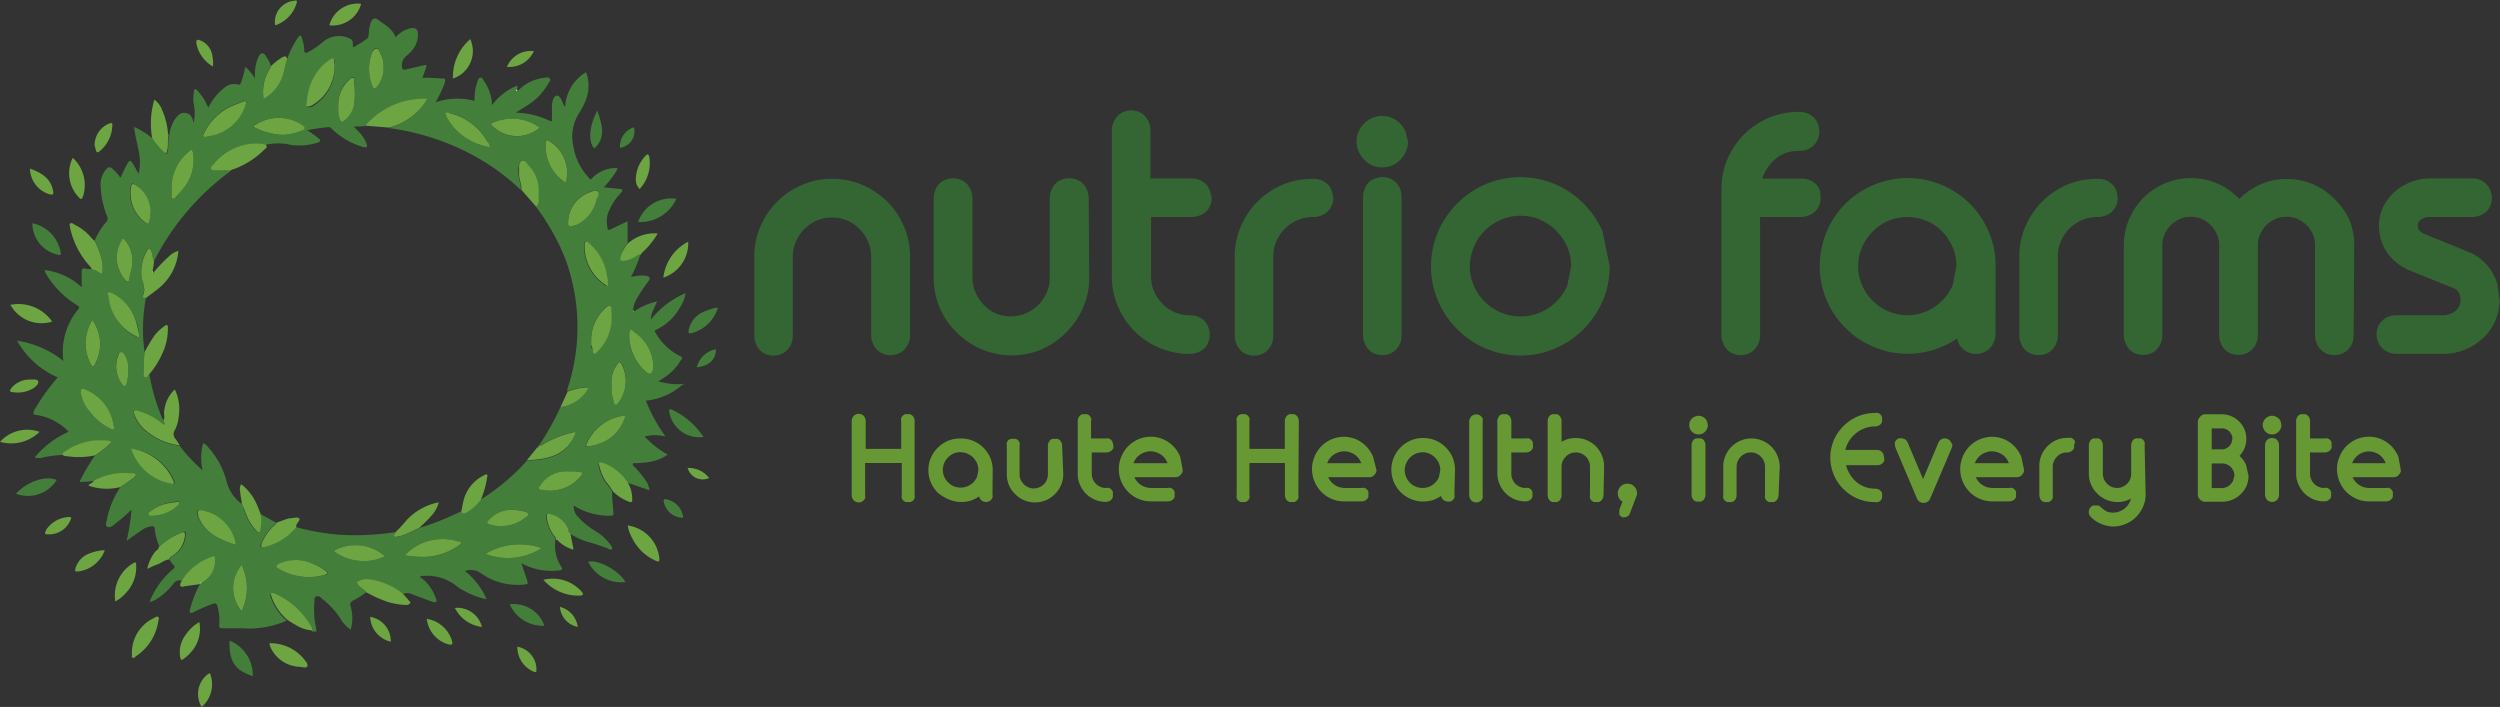 <?xml version="1.0" encoding="UTF-8"?>
<svg xmlns="http://www.w3.org/2000/svg" id="Layer_1" data-name="Layer 1" viewBox="0 0 216.1 61.11">
  <rect x="0" y="0" width="216.1" height="61.11" fill="#333333" stroke="none"/>
  <defs>
    <style>.cls-1{fill:#447e3b;}.cls-2{fill:#6da542;}.cls-3{fill:#fff;}.cls-4{fill:#363;}.cls-5{fill:#693;}</style>
  </defs>
  <path class="cls-1" d="M60.75,30.73a5.86,5.86,0,0,1,2-.87c-.13.28-.24.51-.34.75a2,2,0,0,0-.21.83,7.67,7.67,0,0,1,3-2.29,2.76,2.76,0,0,1-.43,1.14,4.58,4.58,0,0,1-2.07,2c-.22.09-.17.18-.07.32a5.05,5.05,0,0,0,2.13,2c.24.1.13.24,0,.38a4.43,4.43,0,0,1-1.44,1.48l-.47.31A6.12,6.12,0,0,0,65,37l0,0a5.55,5.55,0,0,1-3.23,1.44,13.73,13.73,0,0,0,1.7,3.1,3.72,3.72,0,0,0-1.81,0,8.08,8.08,0,0,0,2,1.57,3.91,3.91,0,0,1-1.73.65c-.34.06-.69.06-1,.09-.1,0-.24-.06-.28.07s.08.18.15.26a8.83,8.83,0,0,1,1,1.23,2.11,2.11,0,0,1,.29.78l-1.9-.65A4.39,4.39,0,0,0,58,43.86c-.09,0-.23-.09-.3,0s0,.19,0,.28a4,4,0,0,0,.57,1.36,5.7,5.7,0,0,1,.58.81c0,.58.06,1.17.11,1.75,0,.24.05.34-.27.33a5.79,5.79,0,0,1-3.16-.88,1.34,1.34,0,0,0,.39,1,6.87,6.87,0,0,0,1.41,1.16,4.38,4.38,0,0,1,1.39,1.25c.08.11.18.25.1.36s-.23,0-.34-.06a15.54,15.54,0,0,0-1.67-.55,5.82,5.82,0,0,1-1.62-.75c-.13-.08-.13-.23-.18-.35a2.24,2.24,0,0,0-1.58-1.32c-.23-.06-.32,0-.28.25a3.27,3.27,0,0,0,.65,1.64.45.45,0,0,1,.15.35,3.36,3.36,0,0,0,.49,2.29c.17.23.08.32-.19.34A5.46,5.46,0,0,1,51,52.49l.45,1.31c.18.54.17.5-.36.55a5.43,5.43,0,0,1-3.59-1,1.5,1.5,0,0,0-1.37-.18A6.25,6.25,0,0,1,48,55.61,6.83,6.83,0,0,1,46,54.85a2.82,2.82,0,0,1-.6-.39,4.09,4.09,0,0,0-2.83-.87h-.15l-.21.09a3.38,3.38,0,0,1,.41.3,3.85,3.85,0,0,1,1,1.56c0,.09.15.19,0,.29s-.21,0-.31,0l-1.72-.64a.94.94,0,0,0-.88,0,5.85,5.85,0,0,0-2.9-1.27A1.45,1.45,0,0,0,37,54c-.21.1-.24.19-.08.38s.5.36.67.62a5.65,5.65,0,0,1-1.11.71.39.39,0,0,0-.23.53,3.56,3.56,0,0,1,0,2,3,3,0,0,1-.91-1,7,7,0,0,0-1.54-1.66c-.14-.13-.29-.31-.52-.21s-.14.3-.16.46a7.13,7.13,0,0,0,.15,2.3c0,.09,0,.18.05.27h-.41a1,1,0,0,0-.08-.31,6.82,6.82,0,0,0-3.23-2.91c-.09,0-.18-.11-.26,0s0,.15,0,.22a4.54,4.54,0,0,0,1.38,2.06,8.17,8.17,0,0,1-3.85.66c-.57,0-1.14,0-1.72,0-.21,0-.27-.07-.26-.28a4.62,4.62,0,0,0-.16-1.65c-.07-.22-.17-.26-.38-.19a16.24,16.24,0,0,0-1.61.69c-.12.06-.24.16-.36.06s0-.22,0-.33a11,11,0,0,1,.8-2.06h0c.07,0,.07,0,.08-.08a2.24,2.24,0,0,0,1.2-1.93c0-.43,0-.46-.45-.29A4.94,4.94,0,0,0,21.64,54a.63.63,0,0,0-.72.28,5.63,5.63,0,0,1-1.64,1.43,3,3,0,0,1-.42.14l0,0a7.21,7.21,0,0,1,1.95-2.77c.21-.16.33-.28.06-.5a1.89,1.89,0,0,1-.26-.39c.07-.23.28-.3.44-.43A2.29,2.29,0,0,0,22,50c0-.22,0-.28-.27-.19a5.94,5.94,0,0,0-2,1.27,5.37,5.37,0,0,1-.42-1.57c0-.21-.13-.23-.29-.21a1.83,1.83,0,0,0-.87.37c-.43.29-.85.59-1.27.89l0,0a17.94,17.94,0,0,0,.43-2.7A13.59,13.59,0,0,1,16,49c-.23.19-.53.49-.79.34s0-.51,0-.77a7.67,7.67,0,0,1,1.12-2.63c.38-.26.76-.52,1.14-.8.09-.06.24-.14.18-.27s-.17-.1-.27-.13a2.46,2.46,0,0,0-.28,0,5.54,5.54,0,0,0-3.07.64,7,7,0,0,1-1.22.08,18.67,18.67,0,0,1,1.32-2.25,6.2,6.2,0,0,0,1.27-1c.05-.06.14-.1.1-.2s-.11,0-.17-.06a5.39,5.39,0,0,0-3.78.91c-.11.07-.25.11-.25.28a8.87,8.87,0,0,0-1.63.21,1.32,1.32,0,0,1-.73,0,7.94,7.94,0,0,1,2.94-2.22,4.9,4.9,0,0,0-2.73-1.44c-.37,0-.38-.18-.22-.47a18.31,18.31,0,0,1,2-2.79,7.34,7.34,0,0,1-3.51-3.17,8.47,8.47,0,0,1,4,1.75,5.75,5.75,0,0,1,1.28-4.46c.15-.2.07-.25-.09-.35a8.18,8.18,0,0,1-2.47-2.36,4.62,4.62,0,0,1-.28-.48.79.79,0,0,1-.06-.21A5.75,5.75,0,0,1,13,28.64c0-.46,0-.86,0-1.27s.1-.39.39-.33.31,0,.47.05a1.53,1.53,0,0,1,.71.32c.14.08.26.1.25-.12s0-.5,0-.75a8.25,8.25,0,0,0-.7-1.93,6,6,0,0,1,1-1.61.43.43,0,0,0,.08-.49,8,8,0,0,1-.57-2.81,2,2,0,0,1,.48-1.24c.22-.27.4-.24.62,0a3.87,3.87,0,0,1,.62.72c.2-.42.37-.82.59-1.2s.3-.32.5,0,.29.53.47.85c.4-1.42-.26-2.69-.37-4.05a7.69,7.69,0,0,1,1.6,1,5.81,5.81,0,0,0,1,1.21c.15.13.23.21.29-.08.1-.46,0-.93.14-1.38A3.28,3.28,0,0,1,21,14.21c.23-.33.46-.68.93-.64s.63.38.76.85a4,4,0,0,0,0-1.61,3.24,3.24,0,0,1,0-1c0-.1,0-.24.12-.28s.18.1.25.17a4.94,4.94,0,0,1,.88,1.42,5.06,5.06,0,0,1,1.34-1.68,1.34,1.34,0,0,1,1.22-.33c.19.06.23-.05.28-.19a10.33,10.33,0,0,0,.37-1.33,4.87,4.87,0,0,1,.84,1A3.89,3.89,0,0,1,28.17,9c.1-.22.19-.56.43-.58s.36.31.49.51a1.55,1.55,0,0,1,.25.59c0,.11-.08.19-.13.28a3.77,3.77,0,0,0-.48,2.52,3.6,3.6,0,0,0,1.56-1.74c.23-.55.27-1.14.48-1.68a8,8,0,0,1,.93-1.85c.14-.22.23-.22.32,0a3.71,3.71,0,0,1,.22,1.09c0,.25.11.29.33.18a7.29,7.29,0,0,0,1.34-.93,2.13,2.13,0,0,1,2.34-.21c.29.17.13.47.23.72a10.05,10.05,0,0,0,1.17-.74c.17-.11.15-.3.17-.47a2.89,2.89,0,0,1,.2-1c.13-.28.31-.38.6-.17.57.43,1.23.75,1.52,1.51a2.45,2.45,0,0,1,1.11-.73c.61-.17.88,0,.81.69a2.2,2.2,0,0,1-.59,1.28c-.16.17-.33.31-.5.46a1,1,0,0,0-.25,1c.08.17.21.1.31.08.51-.11,1-.22,1.52-.35.25-.07.29,0,.21.23l-.31.85A13.3,13.3,0,0,1,44,10.59c.47,0,.48,0,.35.48a10.05,10.05,0,0,1-.77,1.59,5.71,5.71,0,0,1,3.37-.13,6.84,6.84,0,0,1,.1-1.11c.06-.2.11-.41.18-.61s.1-.27.25-.29.2.16.27.26a3.78,3.78,0,0,1,.72,2.12,5.09,5.09,0,0,1,2.16-1.68c.09.12,0,.22,0,.32s-.08.1,0,.17l.12-.09A3.77,3.77,0,0,1,53,10.53c.16,0,.38-.09.47.08s-.06.29-.14.43a5.26,5.26,0,0,1-1.81,1.88l-1,.63a7.18,7.18,0,0,1,2.93.7c.21.1.2,0,.2-.16,0-.33,0-.67,0-1s.06-.91.38-1,.48.45.62.78l.14.18a3.71,3.71,0,0,1,1.81-3,3.36,3.36,0,0,1-.09,2.57,6.18,6.18,0,0,1-.48.92,3.75,3.75,0,0,0-.54,2.86A5.2,5.2,0,0,0,57,19.34a2.88,2.88,0,0,1,2-1c.09,0,.21,0,.27,0s0,.2-.07.29A8.3,8.3,0,0,1,58.13,20l1.37.14c.27,0,.31.1.13.33a5,5,0,0,0-1.18,1.92,2.6,2.6,0,0,0,0,1.11c0,.2.1.23.29.13.45-.23.92-.44,1.45-.69v1.87a4,4,0,0,0-.57,1c-.13.39,0,.54.38.45a2.92,2.92,0,0,0,.85-.32c.15-.08.27-.26.47-.18a12.7,12.7,0,0,1-.84,2,3.94,3.94,0,0,1,1.21-.13c.48.1.52.2.23.58a14.69,14.69,0,0,0-1,1.54,1.94,1.94,0,0,0-.25.88v.09ZM20.13,40.55a.59.59,0,0,1-.21-.1,5.44,5.44,0,0,0-2.1-1.1c-.09,0-.2-.13-.29,0s0,.22,0,.34a3.37,3.37,0,0,0,1.05,1.42,5.56,5.56,0,0,0,2.88,1.23,14.38,14.38,0,0,0,2,2.13,4.59,4.59,0,0,1,.05-2.36,1.39,1.39,0,0,1,.46.4,7,7,0,0,1,1.58,3,3.41,3.41,0,0,0,1.31,1.87c.07.18.13.35.19.53a4.58,4.58,0,0,0,1,1.77c.07.06.12.17.23.14s.12-.15.15-.25a3.55,3.55,0,0,0,0-1.34l1.36.75a.45.45,0,0,1-.06.14,4.27,4.27,0,0,0-1.22,1.69c0,.09-.13.19,0,.29s.17,0,.26,0a5,5,0,0,0,2.74-1.73,19.91,19.91,0,0,0,3.75.66,22.22,22.22,0,0,0,4.89-.23c0,.15-.24.26-.13.38s.29,0,.45,0a1.71,1.71,0,0,0,.3-.09,9.83,9.83,0,0,0,1.44-.66l.72-.22A27.05,27.05,0,0,0,45.82,48c0,.22.06.27.29.18a3.86,3.86,0,0,0,1.4-1.2,18.63,18.63,0,0,0,4-3.37c2.25,0,3.6-.71,4.21-2.44a.42.42,0,0,0-.27,0,9.31,9.31,0,0,0-2.53,1c-.12.07-.22.16-.36.1A23.32,23.32,0,0,0,54.39,39a3.27,3.27,0,0,0,2.28-1.52c.09-.13.06-.2-.14-.19a4.73,4.73,0,0,0-1.58.36A2.68,2.68,0,0,1,55,37.4a17,17,0,0,0-.16-11.12,19,19,0,0,0-2.58-4.61.68.68,0,0,0,.2-.54c0-.28,0-.56,0-.84a3.17,3.17,0,0,0-.91-2.22c-.15-.17-.34-.42-.53-.36s-.23.37-.26.61,0,.37,0,.55c0,.46.26.88.19,1.35a19.73,19.73,0,0,0-3-2.34,21.11,21.11,0,0,0-8.4-3,5.38,5.38,0,0,0,3.29-2.49,6.69,6.69,0,0,0-5.38,2.32l-.94.05.45.46a2.75,2.75,0,0,1,.65,1c.09.26.08.38-.28.3A6.48,6.48,0,0,1,34.68,15c-.1-.08-.18-.22-.33-.2a14.9,14.9,0,0,0-1.86.27,7.49,7.49,0,0,1,1,.72c.21.19.15.26-.07.34a5.22,5.22,0,0,1-2.32.21,4.76,4.76,0,0,0-2.25,0,4.85,4.85,0,0,0-.55-.09A4.77,4.77,0,0,0,24.4,18c-.11.11-.27.26-.21.39s.28.13.43.14c.41.05.82,0,1.23.05a.73.73,0,0,1-.08.09,21.91,21.91,0,0,0-6.52,7.72c-.16-.32-.1-.7-.3-1,0-.06,0-.18-.13-.16a.23.23,0,0,0-.13.14,3.61,3.61,0,0,0-.5,2.51c.1.46.34.91.11,1.42-.09.19.1.23.26.23a14.5,14.5,0,0,0-.12,4.74A12.67,12.67,0,0,0,18.36,36c0,.16-.06.36.12.44s.25-.18.37-.28a16.92,16.92,0,0,0,1.2,4,.7.7,0,0,1,.08.4ZM34.86,9.38c0-.12.09-.33-.08-.41s-.27.08-.39.16a4,4,0,0,0-1,1,5,5,0,0,0-.89,2.59c0,.12-.09.26,0,.34s.22,0,.33,0a.84.84,0,0,0,.21-.11A3.88,3.88,0,0,0,34.86,9.38Zm6.07,42.43a8.85,8.85,0,0,0,2.1.13,5.54,5.54,0,0,0,2.61-1c.06,0,.14-.12.14-.18s-.11-.09-.19-.12A4.48,4.48,0,0,0,40.93,51.81ZM23.73,15.65l.61-.17a3.88,3.88,0,0,0,2.83-2.67c0-.08.12-.18,0-.25s-.15,0-.22,0l-.67.27a4.83,4.83,0,0,0-2.74,2.53C23.45,15.6,23.53,15.65,23.73,15.65ZM18,32.77c-.08-.34-.13-.71-.25-1.07a3.94,3.94,0,0,0-2.15-2.52c-.08,0-.17-.11-.26,0s0,.17,0,.25.06.42.11.63a4.2,4.2,0,0,0,2.28,2.86C17.8,32.94,18,33.1,18,32.77Zm-.69,9.8a4.44,4.44,0,0,0,3.48,3.06c.07,0,.16.07.22,0s0-.17,0-.25A4.8,4.8,0,0,0,17.27,42.57ZM15.8,40.79a4,4,0,0,0-2.54-3.34c-.21-.07-.37-.08-.35.24a3.14,3.14,0,0,0,.77,1.68,5.06,5.06,0,0,0,1.79,1.49C15.61,40.93,15.78,41.05,15.8,40.79Zm41.25-7.44c0,.12,0,.24,0,.36s.06.23.07.35,0,.27.1.32.25-.07.33-.16a4.12,4.12,0,0,0,1.22-3.35c0-.2.08-.55-.15-.61s-.43.22-.6.4A3.69,3.69,0,0,0,57.05,33.35ZM20.77,20.12v.52c0,.12,0,.26.1.33s.21-.08.29-.15c.21-.23.42-.45.61-.69a3.81,3.81,0,0,0,.87-3c-.06-.44-.13-.46-.48-.13A4,4,0,0,0,20.77,20.12Zm5.57,30.79a3.52,3.52,0,0,0-.41-1.08,3.62,3.62,0,0,0-2.53-1.9c-.41-.08-.5,0-.37.42,0,0,0,.07,0,.11C23.67,49.9,24.93,50.45,26.34,50.91Zm28.9-27.52c.2-.07.38-.07.56-.15A3.17,3.17,0,0,0,57.52,21c.06-.23.22-.55.09-.67s-.5,0-.75.09a2.81,2.81,0,0,0-1.81,2.72C55,23.31,55.1,23.41,55.24,23.39ZM30.39,15.47a4.61,4.61,0,0,0,1.46-.32c.14-.07.37-.1.39-.25s-.19-.26-.33-.36l-.14-.08a3.66,3.66,0,0,0-3.75.12c-.27.15-.15.21,0,.3A5.9,5.9,0,0,0,30.39,15.47Zm17.89,1.06c0-.28-.17-.43-.27-.6a5.09,5.09,0,0,0-3.23-2.35c-.11,0-.26-.07-.34,0s0,.2.08.29a6.08,6.08,0,0,0,.69,1A5.26,5.26,0,0,0,48.28,16.53Zm.07-2a3,3,0,0,0,4.24.33A4,4,0,0,0,48.35,14.52ZM62.41,35.33a3.67,3.67,0,0,0-1.65-2.81c-.09-.07-.17-.23-.29-.17s-.15.24-.14.39a4.25,4.25,0,0,0,1.21,3c.19.18.41.48.65.37S62.39,35.62,62.41,35.33ZM32.62,53.69a4.64,4.64,0,0,0,1.32-.17c.12,0,.3,0,.32-.17s-.14-.18-.23-.25A4.85,4.85,0,0,0,33,52.55a3.44,3.44,0,0,0-2.86,0c-.35.18-.36.29,0,.47A5,5,0,0,0,32.62,53.69ZM60,39.76h-.22a4.09,4.09,0,0,0-3.18,2.44c-.1.22,0,.22.18.2a4.41,4.41,0,0,0,1.18-.33A3.48,3.48,0,0,0,60,39.76Zm-4.83,4.8a2.66,2.66,0,0,0-2.55,1.25c-.17.23-.05.29.15.34a3.45,3.45,0,0,0,3.47-1.29c.11-.12.1-.18-.08-.23A3.67,3.67,0,0,0,55.15,44.56ZM39.22,51.9a3.84,3.84,0,0,0-4.2-.58c-.22.12-.1.19,0,.27A4.3,4.3,0,0,0,39.22,51.9ZM35.18,13a3.26,3.26,0,0,0,.12,1c.11.3.24.33.46.14a2.21,2.21,0,0,0,.79-1.29,7,7,0,0,0,0-2c0-.12.07-.31-.06-.36s-.28.09-.37.19A2.93,2.93,0,0,0,35.18,13ZM47.9,51.69a5.45,5.45,0,0,0,4.87-.5A5.74,5.74,0,0,0,47.9,51.69Zm-29-29.47a2.68,2.68,0,0,0-1.26-2.45c-.31-.19-.39-.05-.41.19a3.12,3.12,0,0,0,1.27,3.11c.17.13.23.05.28-.1A2.16,2.16,0,0,0,18.94,22.22Zm39.53,5.94c.07-.21,0-.4-.07-.59a4.58,4.58,0,0,0-1.51-2.73c-.09-.08-.22-.18-.31-.16s-.1.2-.1.31a3.91,3.91,0,0,0,1.64,3.36c.09.06.18.21.3.14S58.46,28.27,58.47,28.16ZM54.85,19.6A3.21,3.21,0,0,0,53.44,16c-.24-.18-.31-.06-.32.19A3.66,3.66,0,0,0,54.85,19.6ZM13.92,31.47a3.86,3.86,0,0,0-.1,3.91c.12.16.2.12.29,0A3.58,3.58,0,0,0,13.92,31.47Zm2.66-7.07-.08.1c-.05.09-.09.19-.14.28a2.85,2.85,0,0,0,.4,3.23c.06.07.12.18.22.16s.1-.14.12-.23c.08-.31.15-.61.22-.92A2.78,2.78,0,0,0,16.58,24.4ZM49.24,49.28a3.23,3.23,0,0,0,2.2-.77c.31-.24.28-.34-.09-.47a4.06,4.06,0,0,0-.86-.14,2.6,2.6,0,0,0-2.33.93c-.13.15-.12.25.1.3A2.89,2.89,0,0,0,49.24,49.28Zm9.57-12.19A3.27,3.27,0,0,0,59,38.42c0,.1,0,.27.14.31s.22-.13.31-.22a3.1,3.1,0,0,0,.23-3.26c-.14-.25-.27-.08-.36,0A2.45,2.45,0,0,0,58.81,37.09ZM39.1,9.67a2.38,2.38,0,0,0-.28-1.3c-.08-.16-.13-.4-.34-.39s-.33.22-.41.4a4,4,0,0,0,.09,2.9c.08.24.21.21.34,0A2.47,2.47,0,0,0,39.1,9.67Zm-12.27,43a3.09,3.09,0,0,0,0,4A4.66,4.66,0,0,0,26.83,52.65ZM17,35.84a2,2,0,0,0-.34-1.41c-.06-.1-.14-.21-.28-.19s-.14.13-.19.22a1.93,1.93,0,0,0-.21.76,2.51,2.51,0,0,0,.56,1.86c.16.2.23.17.33-.08A2.9,2.9,0,0,0,17,35.84Zm2.29,12.55a3.26,3.26,0,0,0,2.08-1c.05,0,.11-.1.07-.17s-.11-.07-.17-.06l-.59.08A3.44,3.44,0,0,0,19,48c-.07.06-.17.12-.15.22s.15.13.26.15Z" transform="translate(-5.94 -3.81)"></path>
  <path class="cls-2" d="M14.11,24.61a8.25,8.25,0,0,1,.7,1.93c0,.25,0,.5,0,.75s-.11.2-.25.12a1.53,1.53,0,0,0-.71-.32c0-.17-.11-.22-.19-.32A7.16,7.16,0,0,1,12,23.5c0-.13-.1-.29,0-.37s.26,0,.37.09a4.43,4.43,0,0,1,1.42,1.09C13.9,24.42,14,24.56,14.11,24.61Z" transform="translate(-5.94 -3.81)"></path>
  <path class="cls-2" d="M37.59,55c-.17-.26-.47-.38-.67-.62s-.13-.28.08-.38a1.45,1.45,0,0,1,.89-.11,5.85,5.85,0,0,1,2.9,1.27c.15.17.31.33.45.51s.22.16.15.29a.4.4,0,0,1-.36.14,5.83,5.83,0,0,1-1.6-.27A11.26,11.26,0,0,1,37.59,55Z" transform="translate(-5.94 -3.81)"></path>
  <path class="cls-2" d="M20.52,15.48c-.13.45,0,.92-.14,1.38-.06.29-.14.21-.29.08a5.81,5.81,0,0,1-1-1.21,7.25,7.25,0,0,1,.19-3.3,1.8,1.8,0,0,1,.67.88,6.12,6.12,0,0,1,.5,1.92C20.46,15.32,20.42,15.42,20.52,15.48Z" transform="translate(-5.94 -3.81)"></path>
  <path class="cls-2" d="M58.9,46.26a5.7,5.7,0,0,0-.58-.81,4,4,0,0,1-.57-1.36c0-.09-.13-.22,0-.28s.21,0,.3,0a4.39,4.39,0,0,1,2.13,1.67A2.8,2.8,0,0,1,60.59,47c0,.22-.05.25-.25.19A3.83,3.83,0,0,1,58.9,46.26Z" transform="translate(-5.94 -3.81)"></path>
  <path class="cls-2" d="M30.77,57.38a4.54,4.54,0,0,1-1.38-2.06c0-.07-.08-.15,0-.22s.17,0,.26,0A6.82,6.82,0,0,1,32.86,58a1,1,0,0,1,.08.31,3.11,3.11,0,0,1-1.47-.5A7.54,7.54,0,0,1,30.77,57.38Z" transform="translate(-5.94 -3.81)"></path>
  <path class="cls-2" d="M19.66,51.12a5.94,5.94,0,0,1,2-1.27c.22-.09.28,0,.27.19A2.29,2.29,0,0,1,21,51.75c-.16.13-.37.2-.44.43-.37,0-.64.28-1,.41s-.55.24-.89.39a3.53,3.53,0,0,1,.7-1.5C19.51,51.36,19.65,51.28,19.66,51.12Z" transform="translate(-5.94 -3.81)"></path>
  <path class="cls-2" d="M21.64,54A4.94,4.94,0,0,1,24.08,52c.41-.17.45-.14.45.29a2.24,2.24,0,0,1-1.2,1.93s-.11,0-.08.08h0L22,54.47c-.15,0-.35.14-.45,0S21.59,54.18,21.64,54Z" transform="translate(-5.94 -3.81)"></path>
  <path class="cls-2" d="M17.35,60.5a3.32,3.32,0,0,1,1.88-3.26c.12-.06.27-.2.39-.09s0,.25,0,.38a4.4,4.4,0,0,1-1.92,3c-.09.06-.18.21-.3.13S17.35,60.51,17.35,60.5Z" transform="translate(-5.94 -3.81)"></path>
  <path class="cls-2" d="M60.2,49.23a3.2,3.2,0,0,1,2.74,2.91c0,.3-.18.2-.32.14a4.12,4.12,0,0,1-2-1.89A3.3,3.3,0,0,1,60.2,49.23Z" transform="translate(-5.94 -3.81)"></path>
  <path class="cls-2" d="M11.32,43.1c0-.17.14-.21.25-.28a5.39,5.39,0,0,1,3.78-.91c.06,0,.14,0,.17.06s0,.14-.1.2a6.2,6.2,0,0,1-1.27,1,6.46,6.46,0,0,1-2.36.08C11.63,43.24,11.44,43.25,11.32,43.1Z" transform="translate(-5.94 -3.81)"></path>
  <path class="cls-2" d="M61.3,25.84c-.2-.08-.32.1-.47.18a2.92,2.92,0,0,1-.85.32c-.39.09-.51-.06-.38-.45a4,4,0,0,1,.57-1,3.48,3.48,0,0,1,2.62-.9,6.8,6.8,0,0,1-1.16,1.49A1.8,1.8,0,0,0,61.3,25.84Z" transform="translate(-5.94 -3.81)"></path>
  <path class="cls-2" d="M30.77,8.93c-.21.54-.25,1.13-.48,1.68a3.6,3.6,0,0,1-1.56,1.74,3.77,3.77,0,0,1,.48-2.52c.05-.09.13-.17.13-.28a5.43,5.43,0,0,1,1-.79C30.59,8.63,30.71,8.66,30.77,8.93Z" transform="translate(-5.94 -3.81)"></path>
  <path class="cls-2" d="M29.25,59.41a3.75,3.75,0,0,1,2.94,1.34c.16.2.4.46.32.65s-.43.07-.66.05a2.88,2.88,0,0,1-2.57-1.79s0-.1-.05-.16A.81.81,0,0,1,29.25,59.41Z" transform="translate(-5.94 -3.81)"></path>
  <path class="cls-2" d="M14.05,45.35a5.54,5.54,0,0,1,3.07-.64,2.46,2.46,0,0,1,.28,0c.1,0,.24.06.27.13s-.09.21-.18.27c-.38.28-.76.54-1.14.8a4.79,4.79,0,0,1-2.76-.12C13.67,45.58,14,45.57,14.05,45.35Z" transform="translate(-5.94 -3.81)"></path>
  <path class="cls-2" d="M54,50.48a.45.45,0,0,0-.15-.35,3.27,3.27,0,0,1-.65-1.64c0-.24,0-.31.28-.25a2.24,2.24,0,0,1,1.58,1.32c0,.12,0,.27.18.35.08.37.14.75.23,1.13s0,.28-.23.2a3.31,3.31,0,0,1-.92-.55C54.22,50.61,54.16,50.47,54,50.48Z" transform="translate(-5.94 -3.81)"></path>
  <path class="cls-2" d="M6.84,30.16a3.55,3.55,0,0,1,3.61,1.45A3.08,3.08,0,0,1,6.84,30.16Z" transform="translate(-5.94 -3.81)"></path>
  <path class="cls-1" d="M64.4,21a3.42,3.42,0,0,1-3.3,2A3,3,0,0,1,64.4,21Z" transform="translate(-5.94 -3.81)"></path>
  <path class="cls-1" d="M8.74,23.11a3.1,3.1,0,0,1,2.43,2.45c.1.37-.06.31-.28.25A2.77,2.77,0,0,1,8.74,23.11Z" transform="translate(-5.94 -3.81)"></path>
  <path class="cls-1" d="M27.79,62.25c-1.41-.46-2.09-1.15-2-3.06A3.21,3.21,0,0,1,27.79,62.25Z" transform="translate(-5.94 -3.81)"></path>
  <path class="cls-2" d="M15.91,55.8a3.22,3.22,0,0,1,1.57-3.32c.25-.12.23,0,.23.18a3.22,3.22,0,0,1-.94,2.46A3.15,3.15,0,0,1,15.91,55.8Z" transform="translate(-5.94 -3.81)"></path>
  <path class="cls-2" d="M12.23,17.45a3.21,3.21,0,0,1,.91,3.26c-.15.38-.18.39-.45.09A3,3,0,0,1,12.23,17.45Z" transform="translate(-5.94 -3.81)"></path>
  <path class="cls-2" d="M23.17,57.58a3,3,0,0,1-.7,2.58,3,3,0,0,1-.55.52c-.3.25-.36.23-.42-.17A2.47,2.47,0,0,1,22,58.67,3.57,3.57,0,0,1,23.17,57.58Z" transform="translate(-5.94 -3.81)"></path>
  <path class="cls-2" d="M45.09,10.6a4.32,4.32,0,0,1,1.5-3.41A2.5,2.5,0,0,1,45.09,10.6Z" transform="translate(-5.94 -3.81)"></path>
  <path class="cls-1" d="M7.32,46.49c.89-1,2.52-1.62,3.52-1.19A2.94,2.94,0,0,1,7.32,46.49Z" transform="translate(-5.94 -3.81)"></path>
  <path class="cls-1" d="M66.75,41.58a2.63,2.63,0,0,1-2.94-2.06c0-.1-.08-.23,0-.3s.22,0,.32.05A6.69,6.69,0,0,1,66.75,41.58Z" transform="translate(-5.94 -3.81)"></path>
  <path class="cls-2" d="M65.43,24.7a3.14,3.14,0,0,1-2.15,3.11A4,4,0,0,1,65.43,24.7Z" transform="translate(-5.94 -3.81)"></path>
  <path class="cls-2" d="M52.91,53.93A3.33,3.33,0,0,1,56.26,55c.12.17.1.25-.11.29A4,4,0,0,1,52.91,53.93Z" transform="translate(-5.94 -3.81)"></path>
  <path class="cls-1" d="M50,56.05a2.8,2.8,0,0,1,3,1.85A3.13,3.13,0,0,1,50,56.05Z" transform="translate(-5.94 -3.81)"></path>
  <path class="cls-2" d="M37.16,4.14A2.56,2.56,0,0,1,34.41,6,2.52,2.52,0,0,1,37.16,4.14Z" transform="translate(-5.94 -3.81)"></path>
  <path class="cls-1" d="M60,54.12a3.18,3.18,0,0,1-3.22-1.75C57.69,52.15,59.47,53.16,60,54.12Z" transform="translate(-5.94 -3.81)"></path>
  <path class="cls-1" d="M68,30.39a3.23,3.23,0,0,1-2.25,2.21c-.27.06-.34,0-.28-.29a2.19,2.19,0,0,1,1.43-1.6A4.47,4.47,0,0,1,68,30.39Z" transform="translate(-5.94 -3.81)"></path>
  <path class="cls-2" d="M9.36,41.14A3.5,3.5,0,0,1,5.94,42,3.18,3.18,0,0,1,9.36,41.14Z" transform="translate(-5.94 -3.81)"></path>
  <path class="cls-2" d="M15,51.37a2.82,2.82,0,0,1-2.33,1.84c-.23,0-.27,0-.21-.25a1.92,1.92,0,0,1,1.28-1.33A3.76,3.76,0,0,1,15,51.37Z" transform="translate(-5.94 -3.81)"></path>
  <path class="cls-2" d="M23.37,64.92a2.15,2.15,0,0,1,.47-2.78c.19-.16.28-.2.33.11A2.57,2.57,0,0,1,23.37,64.92Z" transform="translate(-5.94 -3.81)"></path>
  <path class="cls-2" d="M8.53,18.38c1,.38,1.79.82,2,1.94.07.33-.05.33-.29.29A2.37,2.37,0,0,1,8.53,18.38Z" transform="translate(-5.94 -3.81)"></path>
  <path class="cls-1" d="M57.58,13.37c.36,1.16.8,2.27-.26,3.27C56.77,16.15,56.85,14.67,57.58,13.37Z" transform="translate(-5.94 -3.81)"></path>
  <path class="cls-2" d="M42.83,57.3A2.74,2.74,0,0,1,45,59.16c0,.12.11.25,0,.34s-.23,0-.34,0A2.6,2.6,0,0,1,42.83,57.3Z" transform="translate(-5.94 -3.81)"></path>
  <path class="cls-2" d="M61.23,20.15a1.17,1.17,0,0,1-.33-.86,3,3,0,0,1,.83-2c.2-.22.28-.15.34.11A3.3,3.3,0,0,1,61.23,20.15Z" transform="translate(-5.94 -3.81)"></path>
  <path class="cls-2" d="M14.12,16.39a2,2,0,0,1,1.26-1.9c.22-.09.29-.06.27.18a3,3,0,0,1-1,2.13c-.31.26-.36.25-.45-.13A2.6,2.6,0,0,1,14.12,16.39Z" transform="translate(-5.94 -3.81)"></path>
  <path class="cls-2" d="M29.72,6a1.86,1.86,0,0,1,1.67-2.13c.1,0,.24-.09.21.14A2.85,2.85,0,0,1,29.72,6Z" transform="translate(-5.94 -3.81)"></path>
  <path class="cls-2" d="M50.66,59.71a2,2,0,0,1,1.65,2c0,.17,0,.24-.24.16A2.31,2.31,0,0,1,50.66,59.71Z" transform="translate(-5.94 -3.81)"></path>
  <path class="cls-2" d="M39.72,59.28a2.29,2.29,0,0,1-1.78-2.15A2.13,2.13,0,0,1,39.72,59.28Z" transform="translate(-5.94 -3.81)"></path>
  <path class="cls-2" d="M10.19,50c-.39,0-.42,0-.25-.41a2.5,2.5,0,0,1,2-1.09c.22,0,.14.14.1.25A2,2,0,0,1,10.19,50Z" transform="translate(-5.94 -3.81)"></path>
  <path class="cls-2" d="M8.57,36.62c.25,0,.6-.06.67.16s-.22.46-.43.6A2.64,2.64,0,0,1,7,37.7c-.21,0-.24-.11-.12-.28A2,2,0,0,1,8.57,36.62Z" transform="translate(-5.94 -3.81)"></path>
  <path class="cls-2" d="M47.6,58a3,3,0,0,1-2.34-1.64A2.19,2.19,0,0,1,47.6,58Z" transform="translate(-5.94 -3.81)"></path>
  <path class="cls-2" d="M24.34,9.56a3,3,0,0,1-1.43-2c0-.33.06-.36.34-.26a1.7,1.7,0,0,1,1.06,1.43A2.36,2.36,0,0,1,24.34,9.56Z" transform="translate(-5.94 -3.81)"></path>
  <path class="cls-2" d="M52.09,8.23a2.33,2.33,0,0,1-2.33,1.36A2.23,2.23,0,0,1,52.09,8.23Z" transform="translate(-5.94 -3.81)"></path>
  <path class="cls-1" d="M65,48.56a1.69,1.69,0,0,1-1.66-1.27c-.07-.27-.05-.4.29-.3A1.82,1.82,0,0,1,65,48.56Z" transform="translate(-5.94 -3.81)"></path>
  <path class="cls-1" d="M59.53,16.59a1.74,1.74,0,0,1,1.21-1.78A1.44,1.44,0,0,1,59.53,16.59Z" transform="translate(-5.94 -3.81)"></path>
  <path class="cls-1" d="M66.17,35.56A2.1,2.1,0,0,1,67.82,34C67.84,34.88,67.23,35.45,66.17,35.56Z" transform="translate(-5.94 -3.81)"></path>
  <path class="cls-2" d="M55.88,58a1.91,1.91,0,0,1-1.54-1.73A2.05,2.05,0,0,1,55.88,58Z" transform="translate(-5.94 -3.81)"></path>
  <path class="cls-2" d="M65.38,44.26a2.24,2.24,0,0,1,1.86.87A1.35,1.35,0,0,1,65.38,44.26Z" transform="translate(-5.94 -3.81)"></path>
  <path class="cls-1" d="M65,37s.08-.05.12,0l-.07.06Z" transform="translate(-5.94 -3.81)"></path>
  <path class="cls-1" d="M16.81,50.6h-.09l0,0Z" transform="translate(-5.94 -3.81)"></path>
  <path class="cls-1" d="M18.86,55.87s0,.06-.07,0l.05,0Z" transform="translate(-5.94 -3.81)"></path>
  <path class="cls-2" d="M20.05,40.15c.16-.21.06-.45.07-.68a3,3,0,0,1,.93-2,3.92,3.92,0,0,1,.34,2.32A3.22,3.22,0,0,1,21.05,41a.6.6,0,0,0,.06.75c.14.18.25.37.38.56a5.56,5.56,0,0,1-2.88-1.23,3.37,3.37,0,0,1-1.05-1.42c0-.12-.13-.23,0-.34s.2,0,.29,0a5.44,5.44,0,0,1,2.1,1.1.59.59,0,0,0,.21.1l0,0,0,0A.7.7,0,0,0,20.05,40.15Z" transform="translate(-5.94 -3.81)"></path>
  <path class="cls-2" d="M19.25,26.38c0,.31-.09.61-.13.92,0,0,0,.09,0,.1s.05,0,.07,0a12.33,12.33,0,0,1,1.46-1.52,2,2,0,0,1,.71-.39,4.59,4.59,0,0,1-1.62,3.17c-.37.32-.78.6-1.17.9-.16,0-.35,0-.26-.23.23-.51,0-1-.11-1.42a3.61,3.61,0,0,1,.5-2.51.23.23,0,0,1,.13-.14c.11,0,.09.1.13.16C19.15,25.68,19.09,26.06,19.25,26.38Z" transform="translate(-5.94 -3.81)"></path>
  <path class="cls-2" d="M39.59,14.84l-2.09-.17a6.69,6.69,0,0,1,5.38-2.32A5.38,5.38,0,0,1,39.59,14.84Z" transform="translate(-5.94 -3.81)"></path>
  <path class="cls-2" d="M28.86,16.29c.27.19.09.33-.07.45a7.14,7.14,0,0,1-2.71,1.71c-.07,0-.12.06-.18.08l-.06,0v.06h0c-.41-.09-.82,0-1.23-.05-.15,0-.38,0-.43-.14s.1-.28.21-.39a4.77,4.77,0,0,1,3.91-1.79A4.85,4.85,0,0,1,28.86,16.29Z" transform="translate(-5.94 -3.81)"></path>
  <path class="cls-2" d="M34.86,9.38A3.88,3.88,0,0,1,33,12.86a.84.84,0,0,1-.21.11c-.11,0-.23.15-.33,0s0-.22,0-.34a5,5,0,0,1,.89-2.59,4,4,0,0,1,1-1c.12-.08.26-.22.39-.16S34.82,9.26,34.86,9.38Z" transform="translate(-5.94 -3.81)"></path>
  <path class="cls-2" d="M18.44,34.25a12,12,0,0,1,.87-1.46,4.19,4.19,0,0,1,.87-.81c.2-.13.27-.1.27.15a5,5,0,0,1-.53,2.35,7,7,0,0,1-1.07,1.67c-.12.1-.15.37-.37.28s-.11-.28-.12-.44A12.67,12.67,0,0,1,18.44,34.25Z" transform="translate(-5.94 -3.81)"></path>
  <path class="cls-2" d="M40.93,51.81a4.48,4.48,0,0,1,4.66-1.18c.08,0,.19,0,.19.12s-.08.14-.14.18a5.54,5.54,0,0,1-2.61,1A8.85,8.85,0,0,1,40.93,51.81Z" transform="translate(-5.94 -3.81)"></path>
  <path class="cls-2" d="M23.73,15.65c-.2,0-.28-.05-.18-.26a4.83,4.83,0,0,1,2.74-2.53l.67-.27c.07,0,.15-.09.22,0s0,.17,0,.25a3.88,3.88,0,0,1-2.83,2.67Z" transform="translate(-5.94 -3.81)"></path>
  <path class="cls-2" d="M18,32.77c0,.33-.16.17-.27.11A4.2,4.2,0,0,1,15.41,30c-.05-.21-.07-.42-.11-.63s-.09-.18,0-.25.18,0,.26,0a3.94,3.94,0,0,1,2.15,2.52C17.83,32.06,17.88,32.43,18,32.77Z" transform="translate(-5.94 -3.81)"></path>
  <path class="cls-2" d="M17.27,42.57a4.8,4.8,0,0,1,3.66,2.8c0,.08.11.17,0,.25s-.15,0-.22,0A4.44,4.44,0,0,1,17.27,42.57Z" transform="translate(-5.94 -3.81)"></path>
  <path class="cls-2" d="M15.8,40.79c0,.26-.19.14-.33.07a5.06,5.06,0,0,1-1.79-1.49,3.14,3.14,0,0,1-.77-1.68c0-.32.14-.31.35-.24A4,4,0,0,1,15.8,40.79Z" transform="translate(-5.94 -3.81)"></path>
  <path class="cls-2" d="M57.05,33.35a3.69,3.69,0,0,1,1-2.69c.17-.18.38-.45.6-.4s.14.41.15.61a4.12,4.12,0,0,1-1.22,3.35c-.08.09-.2.23-.33.16s-.09-.2-.1-.32,0-.24-.07-.35S57.05,33.47,57.05,33.35Z" transform="translate(-5.94 -3.81)"></path>
  <path class="cls-2" d="M20.77,20.12A4,4,0,0,1,22.16,17c.35-.33.42-.31.48.13a3.81,3.81,0,0,1-.87,3c-.19.24-.4.46-.61.69-.08.07-.15.22-.29.15s-.1-.21-.1-.33Z" transform="translate(-5.94 -3.81)"></path>
  <path class="cls-2" d="M26.34,50.91c-1.41-.46-2.67-1-3.26-2.45,0,0,0-.07,0-.11-.13-.4,0-.5.37-.42a3.62,3.62,0,0,1,2.53,1.9A3.52,3.52,0,0,1,26.34,50.91Z" transform="translate(-5.94 -3.81)"></path>
  <path class="cls-2" d="M55.24,23.39c-.14,0-.2-.08-.19-.22a2.81,2.81,0,0,1,1.81-2.72c.25-.08.56-.25.75-.09s0,.44-.09.67a3.17,3.17,0,0,1-1.72,2.21C55.62,23.32,55.44,23.32,55.24,23.39Z" transform="translate(-5.94 -3.81)"></path>
  <path class="cls-2" d="M51.49,43.58l.9-1.11c.14.07.07,0,.08-.09h0q.09,0,.09-.09h0c.14.06.24,0,.36-.1a9.31,9.31,0,0,1,2.53-1,.42.42,0,0,1,.27,0C55.09,42.87,53.74,43.55,51.49,43.58Z" transform="translate(-5.94 -3.81)"></path>
  <path class="cls-2" d="M30.39,15.47a5.9,5.9,0,0,1-2.34-.59c-.18-.09-.3-.15,0-.3a3.66,3.66,0,0,1,3.75-.12l.14.08c.14.1.35.19.33.36s-.25.18-.39.25A4.61,4.61,0,0,1,30.39,15.47Z" transform="translate(-5.94 -3.81)"></path>
  <path class="cls-2" d="M48.28,16.53a5.26,5.26,0,0,1-3.07-1.65,6.08,6.08,0,0,1-.69-1c0-.09-.15-.2-.08-.29s.23-.07.34,0A5.09,5.09,0,0,1,48,15.93C48.11,16.1,48.29,16.25,48.28,16.53Z" transform="translate(-5.94 -3.81)"></path>
  <path class="cls-2" d="M48.35,14.52a4,4,0,0,1,4.24.33A3,3,0,0,1,48.35,14.52Z" transform="translate(-5.94 -3.81)"></path>
  <path class="cls-2" d="M62.41,35.33c0,.29,0,.66-.22.77s-.46-.19-.65-.37a4.25,4.25,0,0,1-1.21-3c0-.15,0-.32.14-.39s.2.1.29.17A3.67,3.67,0,0,1,62.41,35.33Z" transform="translate(-5.94 -3.81)"></path>
  <path class="cls-2" d="M32.62,53.69A5,5,0,0,1,30.09,53c-.34-.18-.33-.29,0-.47a3.44,3.44,0,0,1,2.86,0A4.85,4.85,0,0,1,34,53.1c.09.07.25.13.23.25s-.2.14-.32.17A4.64,4.64,0,0,1,32.62,53.69Z" transform="translate(-5.94 -3.81)"></path>
  <path class="cls-2" d="M52.28,21.67,51,20.21c.07-.46-.21-.88-.19-1.34,0-.18,0-.36,0-.55s0-.55.26-.61.38.19.53.36a3.17,3.17,0,0,1,.91,2.22c0,.28,0,.56,0,.84A.68.68,0,0,1,52.28,21.67Z" transform="translate(-5.94 -3.81)"></path>
  <path class="cls-2" d="M40.15,49.78a10.06,10.06,0,0,0,.93-1,5.1,5.1,0,0,1,2.79-1.55,2.69,2.69,0,0,1-.66,1.18c-.31.36-.66.68-1,1a9.83,9.83,0,0,1-1.44.66,1.71,1.71,0,0,1-.3.09c-.16,0-.34.14-.45,0S40.16,49.93,40.15,49.78Z" transform="translate(-5.94 -3.81)"></path>
  <path class="cls-2" d="M29.82,49l.85-.31a2,2,0,0,1,.35-.08c.26,0,.61-.14.77,0s-.19.39-.24.61c0,0,0,.1,0,.15a5,5,0,0,1-2.74,1.73c-.09,0-.19.08-.26,0s0-.2,0-.29a4.27,4.27,0,0,1,1.22-1.69A.45.45,0,0,0,29.82,49Z" transform="translate(-5.94 -3.81)"></path>
  <path class="cls-2" d="M60,39.76a3.48,3.48,0,0,1-2,2.3,4.41,4.41,0,0,1-1.18.33c-.15,0-.28,0-.18-.2a4.09,4.09,0,0,1,3.18-2.44Z" transform="translate(-5.94 -3.81)"></path>
  <path class="cls-2" d="M55.15,44.56a3.67,3.67,0,0,1,1,.07c.18,0,.19.11.08.23a3.45,3.45,0,0,1-3.47,1.29c-.2,0-.32-.11-.15-.34A2.66,2.66,0,0,1,55.15,44.56Z" transform="translate(-5.94 -3.81)"></path>
  <path class="cls-2" d="M39.22,51.9A4.3,4.3,0,0,1,35,51.59c-.12-.08-.24-.15,0-.27A3.84,3.84,0,0,1,39.22,51.9Z" transform="translate(-5.94 -3.81)"></path>
  <path class="cls-2" d="M26.85,47.36c-.05-.36-.12-.73-.16-1.1a.83.83,0,0,1,.1-.6,4.47,4.47,0,0,1,1.36,1.78c.11.25.21.51.31.77a3.55,3.55,0,0,1,0,1.34c0,.1,0,.23-.15.25s-.16-.08-.23-.14a4.58,4.58,0,0,1-1-1.77C27,47.71,26.92,47.54,26.85,47.36Z" transform="translate(-5.94 -3.81)"></path>
  <path class="cls-2" d="M35.18,13a2.93,2.93,0,0,1,.93-2.27c.09-.1.23-.25.37-.19s.05.24.06.36a7,7,0,0,1,0,2,2.21,2.21,0,0,1-.79,1.29c-.22.19-.35.16-.46-.14A3.26,3.26,0,0,1,35.18,13Z" transform="translate(-5.94 -3.81)"></path>
  <path class="cls-2" d="M47.9,51.69a5.74,5.74,0,0,1,4.87-.5A5.45,5.45,0,0,1,47.9,51.69Z" transform="translate(-5.94 -3.81)"></path>
  <path class="cls-2" d="M18.94,22.22a2.16,2.16,0,0,1-.12.75c-.05.15-.11.23-.28.1A3.12,3.12,0,0,1,17.27,20c0-.24.1-.38.41-.19A2.68,2.68,0,0,1,18.94,22.22Z" transform="translate(-5.94 -3.81)"></path>
  <path class="cls-2" d="M58.47,28.16c0,.11.07.26,0,.33s-.21-.08-.3-.14A3.91,3.91,0,0,1,56.48,25c0-.11,0-.28.1-.31s.22.08.31.16a4.58,4.58,0,0,1,1.51,2.73C58.42,27.76,58.54,28,58.47,28.16Z" transform="translate(-5.94 -3.81)"></path>
  <path class="cls-2" d="M45.82,48c.06-.28.1-.57.17-.85a3.33,3.33,0,0,1,1.76-2.24c.09-.05.2-.15.29-.06s0,.18,0,.27A7.94,7.94,0,0,1,47.51,47a3.86,3.86,0,0,1-1.4,1.2C45.88,48.24,45.82,48.19,45.82,48Z" transform="translate(-5.94 -3.81)"></path>
  <path class="cls-2" d="M54.85,19.6a3.66,3.66,0,0,1-1.73-3.39c0-.25.08-.37.32-.19A3.21,3.21,0,0,1,54.85,19.6Z" transform="translate(-5.94 -3.81)"></path>
  <path class="cls-2" d="M13.92,31.47a3.58,3.58,0,0,1,.19,3.89c-.09.14-.17.18-.29,0A3.86,3.86,0,0,1,13.92,31.47Z" transform="translate(-5.94 -3.81)"></path>
  <path class="cls-2" d="M16.58,24.4A2.78,2.78,0,0,1,17.32,27c-.07.31-.14.61-.22.92,0,.09,0,.21-.12.23s-.16-.09-.22-.16a2.85,2.85,0,0,1-.4-3.23c.05-.09.09-.19.14-.28Z" transform="translate(-5.94 -3.81)"></path>
  <path class="cls-2" d="M49.24,49.28a2.89,2.89,0,0,1-1-.15c-.22-.05-.23-.15-.1-.3a2.6,2.6,0,0,1,2.33-.93,4.06,4.06,0,0,1,.86.14c.37.13.4.23.09.47A3.23,3.23,0,0,1,49.24,49.28Z" transform="translate(-5.94 -3.81)"></path>
  <path class="cls-2" d="M58.81,37.09a2.45,2.45,0,0,1,.5-1.8c.09-.12.22-.29.36,0a3.1,3.1,0,0,1-.23,3.26c-.09.09-.15.26-.31.22s-.11-.21-.14-.31A3.27,3.27,0,0,1,58.81,37.09Z" transform="translate(-5.94 -3.81)"></path>
  <path class="cls-2" d="M39.1,9.67a2.47,2.47,0,0,1-.6,1.65c-.13.17-.26.2-.34,0a4,4,0,0,1-.09-2.9c.08-.18.21-.38.41-.4s.26.23.34.39A2.38,2.38,0,0,1,39.1,9.67Z" transform="translate(-5.94 -3.81)"></path>
  <path class="cls-2" d="M26.83,52.65a4.66,4.66,0,0,1,0,4A3.09,3.09,0,0,1,26.83,52.65Z" transform="translate(-5.94 -3.81)"></path>
  <path class="cls-2" d="M17,35.84A2.9,2.9,0,0,1,16.87,37c-.1.25-.17.28-.33.08A2.51,2.51,0,0,1,16,35.22a1.93,1.93,0,0,1,.21-.76c0-.09.06-.21.19-.22s.22.09.28.19A2,2,0,0,1,17,35.84Z" transform="translate(-5.94 -3.81)"></path>
  <path class="cls-2" d="M54.39,39,55,37.67a4.73,4.73,0,0,1,1.58-.36c.2,0,.23.06.14.19A3.27,3.27,0,0,1,54.39,39Z" transform="translate(-5.94 -3.81)"></path>
  <path class="cls-2" d="M19.29,48.39h-.23c-.11,0-.23,0-.26-.15s.08-.16.15-.22a3.44,3.44,0,0,1,1.73-.74l.59-.08c.06,0,.14,0,.17.06s0,.12-.07.17A3.26,3.26,0,0,1,19.29,48.39Z" transform="translate(-5.94 -3.81)"></path>
  <path class="cls-3" d="M50.69,11.62l-.12.09c0-.07,0-.12,0-.17Z" transform="translate(-5.94 -3.81)"></path>
  <path class="cls-3" d="M60.75,30.73l-.08,0v-.09Z" transform="translate(-5.94 -3.81)"></path>
  <path class="cls-3" d="M23.25,54.25c0-.08,0-.07.08-.08S23.32,54.26,23.25,54.25Z" transform="translate(-5.94 -3.81)"></path>
  <path class="cls-1" d="M52.47,42.38s.06.16-.08.09Z" transform="translate(-5.94 -3.81)"></path>
  <path class="cls-1" d="M25.85,18.56V18.5l.06,0S25.87,18.57,25.85,18.56Z" transform="translate(-5.94 -3.81)"></path>
  <path class="cls-1" d="M52.55,42.3q0,.08-.09.09S52.49,42.3,52.55,42.3Z" transform="translate(-5.94 -3.81)"></path>
  <path class="cls-1" d="M20.13,40.55l0,0,0,0Z" transform="translate(-5.94 -3.81)"></path>
  <path class="cls-3" d="M19.18,27.35s0,.08-.07,0,0-.06,0-.1Z" transform="translate(-5.94 -3.81)"></path>
  <path class="cls-4" d="M84.61,32.73a1.82,1.82,0,0,1-.15.77,1.78,1.78,0,0,1-.38.56,1.58,1.58,0,0,1-.55.34,1.88,1.88,0,0,1-.62.11,1.83,1.83,0,0,1-.61-.11,1.42,1.42,0,0,1-.53-.34,1.39,1.39,0,0,1-.38-.56,1.82,1.82,0,0,1-.15-.77V26a3.44,3.44,0,0,0-2.07-3.13,3.41,3.41,0,0,0-2.61,0,3.59,3.59,0,0,0-1.09.73,3.67,3.67,0,0,0-.73,1.08A3.32,3.32,0,0,0,74.47,26v6.77a2,2,0,0,1-.14.77,1.78,1.78,0,0,1-.38.56,1.42,1.42,0,0,1-.53.34,1.75,1.75,0,0,1-1.22,0,1.49,1.49,0,0,1-.55-.34,1.59,1.59,0,0,1-.36-.56,1.82,1.82,0,0,1-.15-.77V26a6.35,6.35,0,0,1,.53-2.61,6.76,6.76,0,0,1,3.59-3.59,6.35,6.35,0,0,1,2.61-.53,6.49,6.49,0,0,1,2.62.53,6.88,6.88,0,0,1,2.15,1.44,7.06,7.06,0,0,1,1.44,2.15A6.51,6.51,0,0,1,84.61,26Z" transform="translate(-5.94 -3.81)"></path>
  <path class="cls-4" d="M100.09,27.81a6.32,6.32,0,0,1-.53,2.59,6.92,6.92,0,0,1-1.45,2.14A7.24,7.24,0,0,1,96,34a6.69,6.69,0,0,1-5.22,0,6.9,6.9,0,0,1-2.13-1.44,6.55,6.55,0,0,1-2-4.73V21a2,2,0,0,1,.15-.79,1.66,1.66,0,0,1,.37-.56,1.46,1.46,0,0,1,.54-.32,1.61,1.61,0,0,1,.61-.11,1.57,1.57,0,0,1,.61.11,1.64,1.64,0,0,1,.54.32,2,2,0,0,1,.38.56A2.15,2.15,0,0,1,90,21v6.8a3.19,3.19,0,0,0,.27,1.3A3.49,3.49,0,0,0,92,30.89a3.31,3.31,0,0,0,2.62,0,3.36,3.36,0,0,0,1.07-.72,3.45,3.45,0,0,0,.73-1.07,3.1,3.1,0,0,0,.26-1.29V21a2,2,0,0,1,.15-.79,1.68,1.68,0,0,1,.38-.56,1.6,1.6,0,0,1,.53-.32,1.64,1.64,0,0,1,.61-.11,1.74,1.74,0,0,1,.63.11,1.64,1.64,0,0,1,.54.32,1.85,1.85,0,0,1,.38.56,2,2,0,0,1,.15.79Z" transform="translate(-5.94 -3.81)"></path>
  <path class="cls-4" d="M110.68,20.9a1.61,1.61,0,0,1-.11.61,1.51,1.51,0,0,1-.32.53,1.59,1.59,0,0,1-.57.38,2,2,0,0,1-.79.15h-3.45v5.14a3.23,3.23,0,0,0,.27,1.31,3.57,3.57,0,0,0,.73,1.07,3.2,3.2,0,0,0,1,.69,3.11,3.11,0,0,0,1.29.28,2.15,2.15,0,0,1,.79.13,2,2,0,0,1,.56.38,1.69,1.69,0,0,1,.32.55,1.78,1.78,0,0,1,.11.61,1.83,1.83,0,0,1-.11.61,1.46,1.46,0,0,1-.32.54,1.66,1.66,0,0,1-.56.37,2,2,0,0,1-.79.15,6.5,6.5,0,0,1-2.6-.53,6.8,6.8,0,0,1-2.1-1.41,6.62,6.62,0,0,1-1.44-2.14,6.35,6.35,0,0,1-.54-2.61V15.16a2,2,0,0,1,.15-.79,2.08,2.08,0,0,1,.37-.57,1.82,1.82,0,0,1,.55-.34,1.78,1.78,0,0,1,.61-.11,1.83,1.83,0,0,1,.61.11,1.72,1.72,0,0,1,.53.34,2.1,2.1,0,0,1,.38.57,2.14,2.14,0,0,1,.14.79v4.07h3.45a2.15,2.15,0,0,1,.79.13,2.1,2.1,0,0,1,.57.38,1.8,1.8,0,0,1,.32.55Z" transform="translate(-5.94 -3.81)"></path>
  <path class="cls-4" d="M121.19,20.9a1.61,1.61,0,0,1-.11.61,1.51,1.51,0,0,1-.32.53,1.55,1.55,0,0,1-.56.38,2,2,0,0,1-.79.15,3.32,3.32,0,0,0-1.3.26,3.59,3.59,0,0,0-1.09.73,3.7,3.7,0,0,0-.74,1.08A3.25,3.25,0,0,0,116,26v6.77a2,2,0,0,1-.13.77,1.78,1.78,0,0,1-.38.56,1.5,1.5,0,0,1-.53.34,1.77,1.77,0,0,1-1.23,0,1.38,1.38,0,0,1-.54-.34,1.48,1.48,0,0,1-.37-.56,1.82,1.82,0,0,1-.15-.77V26a6.61,6.61,0,0,1,.53-2.63,6.85,6.85,0,0,1,3.59-3.59,6.67,6.67,0,0,1,2.61-.51,2.15,2.15,0,0,1,.79.13,2,2,0,0,1,.56.38,1.8,1.8,0,0,1,.32.55Z" transform="translate(-5.94 -3.81)"></path>
  <path class="cls-4" d="M127.65,16.05a2,2,0,0,1-.18.85,2.29,2.29,0,0,1-1.17,1.2,2.12,2.12,0,0,1-.87.18,2.19,2.19,0,0,1-.87-.18,2.16,2.16,0,0,1-.7-.49,2.34,2.34,0,0,1-.48-.71,2,2,0,0,1-.18-.85,2.12,2.12,0,0,1,.18-.87,2.29,2.29,0,0,1,.48-.7,2.1,2.1,0,0,1,.7-.47,2.19,2.19,0,0,1,.87-.18,2.21,2.21,0,0,1,2,1.35Zm-.56,16.68a2,2,0,0,1-.13.77,1.78,1.78,0,0,1-.38.56,1.5,1.5,0,0,1-.53.34,1.77,1.77,0,0,1-1.23,0,1.38,1.38,0,0,1-.54-.34,1.48,1.48,0,0,1-.37-.56,1.82,1.82,0,0,1-.15-.77V20.9a2,2,0,0,1,.15-.79,1.66,1.66,0,0,1,.37-.56,1.46,1.46,0,0,1,.54-.32,1.77,1.77,0,0,1,1.23,0,1.6,1.6,0,0,1,.53.32,2,2,0,0,1,.38.56,2.15,2.15,0,0,1,.13.79Z" transform="translate(-5.94 -3.81)"></path>
  <path class="cls-4" d="M145.08,26.83a7.37,7.37,0,0,1-.61,3,8,8,0,0,1-1.66,2.45,7.78,7.78,0,0,1-2.45,1.65,7.63,7.63,0,0,1-6,0,7.78,7.78,0,0,1-2.45-1.65,7.86,7.86,0,0,1-1.66-2.45,7.37,7.37,0,0,1-.61-3,7.67,7.67,0,0,1,.61-3,7.87,7.87,0,0,1,4.11-4.1,7.75,7.75,0,0,1,6,0,7.81,7.81,0,0,1,2.45,1.66,8,8,0,0,1,1.66,2.44Zm-3.33,0a4.4,4.4,0,0,0-.34-1.69,4.83,4.83,0,0,0-.95-1.39,4.77,4.77,0,0,0-1.39-.95,4.45,4.45,0,0,0-1.7-.34,4.36,4.36,0,0,0-1.69.34,4.68,4.68,0,0,0-1.4.95,4.24,4.24,0,0,0-.93,1.39,4.15,4.15,0,0,0,0,3.38,4.16,4.16,0,0,0,.93,1.37,4.29,4.29,0,0,0,1.4.93,4.18,4.18,0,0,0,1.69.34,4.27,4.27,0,0,0,1.7-.34,4.35,4.35,0,0,0,1.39-.93,4.73,4.73,0,0,0,.95-1.37Z" transform="translate(-5.94 -3.81)"></path>
  <path class="cls-4" d="M163.32,20.9a1.61,1.61,0,0,1-.11.61,1.51,1.51,0,0,1-.32.53,1.59,1.59,0,0,1-.57.38,2,2,0,0,1-.79.15h-3.45V32.73a2,2,0,0,1-.14.77,1.78,1.78,0,0,1-.38.56,1.5,1.5,0,0,1-.53.34,1.77,1.77,0,0,1-1.23,0,1.54,1.54,0,0,1-.54-.34,1.61,1.61,0,0,1-.37-.56,1.82,1.82,0,0,1-.15-.77V20.14a6.46,6.46,0,0,1,.53-2.6,6.82,6.82,0,0,1,1.42-2.11A6.94,6.94,0,0,1,158.82,14a6.67,6.67,0,0,1,2.6-.52,2.14,2.14,0,0,1,.79.14,2,2,0,0,1,.56.38,1.64,1.64,0,0,1,.32.54,2.05,2.05,0,0,1,.11.64,1.78,1.78,0,0,1-.11.61,1.51,1.51,0,0,1-.32.53,1.57,1.57,0,0,1-.56.39,2,2,0,0,1-.79.14,3.45,3.45,0,0,0-1.29.25,3,3,0,0,0-1,.72,3.88,3.88,0,0,0-.5.65,3.08,3.08,0,0,0-.36.78h3.31a2.15,2.15,0,0,1,.79.13,2.1,2.1,0,0,1,.57.38,1.8,1.8,0,0,1,.32.55Z" transform="translate(-5.94 -3.81)"></path>
  <path class="cls-4" d="M178.43,32.62a1.79,1.79,0,0,1-.15.77,1.67,1.67,0,0,1-.38.56,1.53,1.53,0,0,1-.55.34,2,2,0,0,1-.62.11,1.64,1.64,0,0,1-1-.34,1.5,1.5,0,0,1-.61-1,7.59,7.59,0,0,1-6.3,1.06,8,8,0,0,1-1.8-.76,7.12,7.12,0,0,1-1.54-1.19,7.36,7.36,0,0,1-1.2-1.53,7.65,7.65,0,0,1-.77-1.81,7.64,7.64,0,0,1,.33-5,7.59,7.59,0,0,1,1.63-2.42,7.48,7.48,0,0,1,2.42-1.61,7.55,7.55,0,0,1,5.9,0,7.7,7.7,0,0,1,2.42,1.61,7.93,7.93,0,0,1,1.63,2.42,7.44,7.44,0,0,1,.6,3Zm-3.38-5.79a4.18,4.18,0,0,0-.32-1.65,4.7,4.7,0,0,0-.91-1.36,4.1,4.1,0,0,0-1.35-.92,4.29,4.29,0,0,0-3.3,0,4.1,4.1,0,0,0-1.35.92,4.36,4.36,0,0,0-.92,1.36,4,4,0,0,0-.34,1.65,3.9,3.9,0,0,0,.34,1.63,4.06,4.06,0,0,0,.92,1.34,4.1,4.1,0,0,0,1.35.92,4.17,4.17,0,0,0,3.3,0,4.35,4.35,0,0,0,2.26-2.26Z" transform="translate(-5.94 -3.81)"></path>
  <path class="cls-4" d="M189,20.9a1.83,1.83,0,0,1-.11.61,1.39,1.39,0,0,1-.33.53,1.51,1.51,0,0,1-.55.38,2,2,0,0,1-.79.15,3.4,3.4,0,0,0-1.31.26,3.72,3.72,0,0,0-1.09.73,3.67,3.67,0,0,0-.73,1.08,3.25,3.25,0,0,0-.27,1.32v6.77a2,2,0,0,1-.14.77,1.63,1.63,0,0,1-.38.56,1.42,1.42,0,0,1-.53.34,1.75,1.75,0,0,1-1.22,0,1.49,1.49,0,0,1-.55-.34,1.59,1.59,0,0,1-.36-.56,1.82,1.82,0,0,1-.15-.77V26a6.44,6.44,0,0,1,.53-2.63,6.68,6.68,0,0,1,1.44-2.13,6.94,6.94,0,0,1,2.15-1.46,6.6,6.6,0,0,1,2.61-.51,2.15,2.15,0,0,1,.79.13,2,2,0,0,1,.55.38,1.65,1.65,0,0,1,.33.55Z" transform="translate(-5.94 -3.81)"></path>
  <path class="cls-4" d="M209.39,32.73a2,2,0,0,1-.13.77,1.78,1.78,0,0,1-.38.56,1.68,1.68,0,0,1-.55.34,1.75,1.75,0,0,1-1.22,0,1.42,1.42,0,0,1-.53-.34,1.5,1.5,0,0,1-.38-.56,1.82,1.82,0,0,1-.15-.77V25a2.34,2.34,0,0,0-.19-.95,3,3,0,0,0-.53-.78,3.25,3.25,0,0,0-.78-.53,2.48,2.48,0,0,0-1-.19,2.41,2.41,0,0,0-.93.19,2.9,2.9,0,0,0-.78.53,2.57,2.57,0,0,0-.53.78,2.19,2.19,0,0,0-.2.95v7.71a2,2,0,0,1-.14.77,1.78,1.78,0,0,1-.38.56,1.64,1.64,0,0,1-.54.34,1.77,1.77,0,0,1-1.23,0,1.38,1.38,0,0,1-.54-.34,1.48,1.48,0,0,1-.37-.56,1.82,1.82,0,0,1-.15-.77V25a2.34,2.34,0,0,0-.19-.95,2.76,2.76,0,0,0-.53-.78,3.19,3.19,0,0,0-.77-.53,2.5,2.5,0,0,0-1.91,0,2.85,2.85,0,0,0-.77.53,2.4,2.4,0,0,0-.53.78,2.2,2.2,0,0,0-.21.95v7.71a2,2,0,0,1-.13.77,1.78,1.78,0,0,1-.38.56,1.5,1.5,0,0,1-.53.34,1.77,1.77,0,0,1-1.23,0,1.38,1.38,0,0,1-.54-.34,1.61,1.61,0,0,1-.37-.56,1.82,1.82,0,0,1-.15-.77V25a5.87,5.87,0,0,1,1.7-4.09,5.87,5.87,0,0,1,1.85-1.25,5.82,5.82,0,0,1,4.51,0A6.21,6.21,0,0,1,199.51,21a6.19,6.19,0,0,1,1.85-1.26,5.48,5.48,0,0,1,2.24-.46,5.73,5.73,0,0,1,2.26.45,5.82,5.82,0,0,1,1.84,1.25A6,6,0,0,1,209,22.76a5.73,5.73,0,0,1,.44,2.26Z" transform="translate(-5.94 -3.81)"></path>
  <path class="cls-4" d="M222,29.72a4.34,4.34,0,0,1-.4,1.88,4.47,4.47,0,0,1-1.06,1.47,5.06,5.06,0,0,1-3.46,1.33h-3.93a1.78,1.78,0,0,1-.76-.15,1.43,1.43,0,0,1-.56-.38,1.34,1.34,0,0,1-.34-.54,1.68,1.68,0,0,1-.12-.63,1.61,1.61,0,0,1,.11-.61,1.42,1.42,0,0,1,.34-.52,1.73,1.73,0,0,1,.55-.38,2.06,2.06,0,0,1,.78-.13h3.93a1.9,1.9,0,0,0,.58-.09,1.52,1.52,0,0,0,.49-.25,1.25,1.25,0,0,0,.48-1,1.48,1.48,0,0,0-.13-.58.77.77,0,0,0-.43-.4l-3.84-1.55a4.83,4.83,0,0,1-1.1-.65,4,4,0,0,1-.83-.87,3.68,3.68,0,0,1-.53-1.09,4.16,4.16,0,0,1-.19-1.23,3.9,3.9,0,0,1,.37-1.68,4.44,4.44,0,0,1,1-1.29,4.66,4.66,0,0,1,3.1-1.15h3.51a2.13,2.13,0,0,1,.78.13,1.94,1.94,0,0,1,.54.38,2.1,2.1,0,0,1,.34.55,2.34,2.34,0,0,1,.12.64,1.77,1.77,0,0,1-.11.6,1.71,1.71,0,0,1-.32.53,1.8,1.8,0,0,1-.56.36,2,2,0,0,1-.79.15h-3.51a2.35,2.35,0,0,0-.35,0,1.79,1.79,0,0,0-.37.15.93.93,0,0,0-.28.23.55.55,0,0,0-.11.36.61.61,0,0,0,.15.43,1,1,0,0,0,.41.29l3.83,1.56a3.92,3.92,0,0,1,1.11.67,4.3,4.3,0,0,1,1.38,2.13Z" transform="translate(-5.94 -3.81)"></path>
  <path class="cls-5" d="M85,46.59a.74.74,0,0,1,0,.28.64.64,0,0,1-.14.21.67.67,0,0,1-.2.12.54.54,0,0,1-.22,0,.57.57,0,0,1-.22,0,.62.62,0,0,1-.19-.12.52.52,0,0,1-.14-.21.74.74,0,0,1,0-.28V43.83H80.72v2.76a.74.74,0,0,1,0,.28.64.64,0,0,1-.14.21.62.62,0,0,1-.19.12.63.63,0,0,1-.44,0,.67.67,0,0,1-.2-.12.62.62,0,0,1-.13-.21.58.58,0,0,1-.06-.28V40.23a.61.61,0,0,1,.06-.28.74.74,0,0,1,.13-.21.67.67,0,0,1,.2-.12.62.62,0,0,1,.44,0,.62.62,0,0,1,.19.12.66.66,0,0,1,.19.49v2.38h3.07V40.23a.78.78,0,0,1,0-.28.6.6,0,0,1,.14-.21.62.62,0,0,1,.19-.12.57.57,0,0,1,.22,0,.54.54,0,0,1,.22,0,.67.67,0,0,1,.2.12.66.66,0,0,1,.19.49Z" transform="translate(-5.94 -3.81)"></path>
  <path class="cls-5" d="M91.73,46.55a.59.59,0,0,1,0,.28.64.64,0,0,1-.14.21.76.76,0,0,1-.19.12.65.65,0,0,1-.6-.08.6.6,0,0,1-.22-.36,3,3,0,0,1-.72.36,2.82,2.82,0,0,1-.83.12,2.57,2.57,0,0,1-.73-.1,2.87,2.87,0,0,1-.65-.27A3.33,3.33,0,0,1,87,46.4a2.86,2.86,0,0,1-.71-1.21,2.57,2.57,0,0,1-.1-.73,2.64,2.64,0,0,1,.22-1.08,2.73,2.73,0,0,1,.59-.87,2.91,2.91,0,0,1,.87-.59A2.8,2.8,0,0,1,89,41.71a2.72,2.72,0,0,1,1.07.21,2.83,2.83,0,0,1,.88.59,2.91,2.91,0,0,1,.59.87,2.81,2.81,0,0,1,.21,1.08Zm-1.22-2.09a1.73,1.73,0,0,0-.11-.6,1.91,1.91,0,0,0-.33-.49A1.59,1.59,0,0,0,88.38,43a1.67,1.67,0,0,0-.48.34,1.39,1.39,0,0,0-.34.49,1.53,1.53,0,0,0-.12.6,1.48,1.48,0,0,0,.12.59,1.39,1.39,0,0,0,.34.49,1.47,1.47,0,0,0,.48.33,1.56,1.56,0,0,0,1.2,0,1.76,1.76,0,0,0,.49-.33,1.91,1.91,0,0,0,.33-.49Z" transform="translate(-5.94 -3.81)"></path>
  <path class="cls-5" d="M97.85,44.81a2.3,2.3,0,0,1-.2.94,2.43,2.43,0,0,1-.52.77,2.57,2.57,0,0,1-.78.53,2.52,2.52,0,0,1-.95.19,2.47,2.47,0,0,1-.94-.19,2.3,2.3,0,0,1-.77-.53,2.26,2.26,0,0,1-.53-.76,2.34,2.34,0,0,1-.19-.95V42.35a.68.68,0,0,1,0-.29.86.86,0,0,1,.13-.2.56.56,0,0,1,.2-.11.57.57,0,0,1,.22,0,.54.54,0,0,1,.22,0,.49.49,0,0,1,.2.11.86.86,0,0,1,.13.2.68.68,0,0,1,0,.29v2.46a1.2,1.2,0,0,0,.1.47,1.36,1.36,0,0,0,.27.39,1.16,1.16,0,0,0,.39.26,1.1,1.1,0,0,0,.47.1,1.12,1.12,0,0,0,.48-.1,1.4,1.4,0,0,0,.39-.26,1.16,1.16,0,0,0,.26-.39,1.23,1.23,0,0,0,.09-.47V42.35a.68.68,0,0,1,.06-.29.66.66,0,0,1,.14-.2.45.45,0,0,1,.19-.11.54.54,0,0,1,.22,0,.62.62,0,0,1,.23,0,.52.52,0,0,1,.19.11.9.9,0,0,1,.14.2.68.68,0,0,1,.06.29Z" transform="translate(-5.94 -3.81)"></path>
  <path class="cls-5" d="M102.18,42.31a.78.78,0,0,1,0,.22.62.62,0,0,1-.12.19.6.6,0,0,1-.21.14.65.65,0,0,1-.29.06h-1.25v1.86a1.28,1.28,0,0,0,.1.47,1.36,1.36,0,0,0,.27.39,1.14,1.14,0,0,0,.38.25,1,1,0,0,0,.47.1.64.64,0,0,1,.28,0,.58.58,0,0,1,.2.13.59.59,0,0,1,.12.2.57.57,0,0,1,0,.22.62.62,0,0,1,0,.23A.47.47,0,0,1,102,47a.6.6,0,0,1-.2.14.82.82,0,0,1-.28.05,2.43,2.43,0,0,1-.94-.19,2.58,2.58,0,0,1-.77-.51,2.73,2.73,0,0,1-.52-.78,2.26,2.26,0,0,1-.19-.94V40.23a.66.66,0,0,1,.19-.49.62.62,0,0,1,.19-.12.57.57,0,0,1,.22,0,.62.62,0,0,1,.23,0,.76.76,0,0,1,.19.12.74.74,0,0,1,.13.21.61.61,0,0,1,0,.28v1.48h1.25a.85.85,0,0,1,.29,0,1.1,1.1,0,0,1,.21.14.82.82,0,0,1,.12.2Z" transform="translate(-5.94 -3.81)"></path>
  <path class="cls-5" d="M108.18,44.47a.83.83,0,0,1-.06.21.67.67,0,0,1-.14.19.62.62,0,0,1-.19.14.64.64,0,0,1-.23.05H104a1.36,1.36,0,0,0,.24.38,1.32,1.32,0,0,0,.33.29,1.34,1.34,0,0,0,.4.19,1.63,1.63,0,0,0,.45.07h1.45a.61.61,0,0,1,.28,0,.58.58,0,0,1,.2.13.47.47,0,0,1,.12.2.57.57,0,0,1,0,.22.62.62,0,0,1,0,.23.39.39,0,0,1-.12.19.6.6,0,0,1-.2.14.78.78,0,0,1-.28.05h-1.45a2.74,2.74,0,0,1-1.08-.22,2.86,2.86,0,0,1-.88-.6,2.79,2.79,0,0,1-.59-3.05,2.75,2.75,0,0,1,1.47-1.5,2.74,2.74,0,0,1,2.15,0,2.89,2.89,0,0,1,.88.61,2.8,2.8,0,0,1,.59.91Zm-1.32-.62a1.72,1.72,0,0,0-.23-.42,1.44,1.44,0,0,0-.33-.32,1.56,1.56,0,0,0-.41-.2,1.45,1.45,0,0,0-1,0,1.42,1.42,0,0,0-.41.2,1.72,1.72,0,0,0-.34.32,2.13,2.13,0,0,0-.23.42Z" transform="translate(-5.94 -3.81)"></path>
  <path class="cls-5" d="M118.17,46.59a.74.74,0,0,1,0,.28.64.64,0,0,1-.14.21.76.76,0,0,1-.19.12.62.62,0,0,1-.23,0,.6.6,0,0,1-.22,0,.76.76,0,0,1-.19-.12.64.64,0,0,1-.14-.21.74.74,0,0,1-.05-.28V43.83h-3.07v2.76a.59.59,0,0,1,0,.28.52.52,0,0,1-.14.21.62.62,0,0,1-.19.12.54.54,0,0,1-.22,0,.57.57,0,0,1-.22,0,.67.67,0,0,1-.2-.12.62.62,0,0,1-.13-.21.59.59,0,0,1,0-.28V40.23a.61.61,0,0,1,0-.28.74.74,0,0,1,.13-.21.67.67,0,0,1,.2-.12.57.57,0,0,1,.22,0,.54.54,0,0,1,.22,0,.62.62,0,0,1,.19.12.6.6,0,0,1,.14.21.61.61,0,0,1,0,.28v2.38H117V40.23a.66.66,0,0,1,.19-.49.76.76,0,0,1,.19-.12.6.6,0,0,1,.22,0,.62.62,0,0,1,.23,0,.76.76,0,0,1,.19.12.66.66,0,0,1,.19.49Z" transform="translate(-5.94 -3.81)"></path>
  <path class="cls-5" d="M124.93,44.47a.83.83,0,0,1-.06.21.67.67,0,0,1-.14.19.62.62,0,0,1-.19.14.64.64,0,0,1-.23.05h-3.56a1.36,1.36,0,0,0,.24.38,1.32,1.32,0,0,0,.33.29,1.34,1.34,0,0,0,.4.19,1.62,1.62,0,0,0,.44.07h1.46a.64.64,0,0,1,.28,0,.58.58,0,0,1,.2.13.47.47,0,0,1,.12.2.57.57,0,0,1,0,.22.62.62,0,0,1,0,.23.39.39,0,0,1-.12.19.6.6,0,0,1-.2.14.82.82,0,0,1-.28.05h-1.46a2.74,2.74,0,0,1-2-.82,2.82,2.82,0,0,1-.59-.89,2.76,2.76,0,0,1,0-2.16,2.87,2.87,0,0,1,.59-.9,2.74,2.74,0,0,1,3-.6,2.89,2.89,0,0,1,.88.61,3,3,0,0,1,.59.91Zm-1.32-.62a1.72,1.72,0,0,0-.23-.42,1.67,1.67,0,0,0-.33-.32,1.73,1.73,0,0,0-.41-.2,1.45,1.45,0,0,0-1,0,1.42,1.42,0,0,0-.41.2,1.51,1.51,0,0,0-.57.74Z" transform="translate(-5.94 -3.81)"></path>
  <path class="cls-5" d="M131.66,46.55a.74.74,0,0,1,0,.28.64.64,0,0,1-.14.21.67.67,0,0,1-.2.12.57.57,0,0,1-.22,0,.63.63,0,0,1-.37-.12.56.56,0,0,1-.22-.36,3,3,0,0,1-.72.36,2.87,2.87,0,0,1-.83.12,2.57,2.57,0,0,1-.73-.1,2.87,2.87,0,0,1-.65-.27,3,3,0,0,1-.56-.43,2.88,2.88,0,0,1-.43-.56,2.51,2.51,0,0,1-.28-.65,2.57,2.57,0,0,1-.1-.73,2.64,2.64,0,0,1,.22-1.08,2.73,2.73,0,0,1,.59-.87,2.79,2.79,0,0,1,.87-.59,2.83,2.83,0,0,1,2.14,0,2.79,2.79,0,0,1,.87.59,2.94,2.94,0,0,1,.6.87,2.81,2.81,0,0,1,.21,1.08Zm-1.22-2.09a1.53,1.53,0,0,0-.12-.6,1.51,1.51,0,0,0-.33-.49,1.67,1.67,0,0,0-.48-.34,1.51,1.51,0,0,0-1.69.34,1.51,1.51,0,0,0-.33.49,1.54,1.54,0,0,0-.13.6,1.49,1.49,0,0,0,.13.59,1.54,1.54,0,0,0,.82.82,1.56,1.56,0,0,0,1.2,0,1.58,1.58,0,0,0,.48-.33,1.51,1.51,0,0,0,.33-.49Z" transform="translate(-5.94 -3.81)"></path>
  <path class="cls-5" d="M134.1,46.59a.74.74,0,0,1,0,.28.52.52,0,0,1-.14.21.62.62,0,0,1-.19.12.63.63,0,0,1-.44,0,.67.67,0,0,1-.2-.12.62.62,0,0,1-.13-.21.58.58,0,0,1-.06-.28V40.23A.61.61,0,0,1,133,40a.74.74,0,0,1,.13-.21.67.67,0,0,1,.2-.12.62.62,0,0,1,.44,0,.62.62,0,0,1,.19.12.6.6,0,0,1,.14.21.78.78,0,0,1,0,.28Z" transform="translate(-5.94 -3.81)"></path>
  <path class="cls-5" d="M138.44,42.31a.54.54,0,0,1,0,.22.62.62,0,0,1-.12.19.48.48,0,0,1-.2.14.68.68,0,0,1-.29.06h-1.25v1.86a1.1,1.1,0,0,0,.1.47,1.16,1.16,0,0,0,.26.39,1.25,1.25,0,0,0,.38.25,1.07,1.07,0,0,0,.47.1.68.68,0,0,1,.29,0,.86.86,0,0,1,.2.13.82.82,0,0,1,.12.2.85.85,0,0,1,0,.22.93.93,0,0,1,0,.23.62.62,0,0,1-.12.19.9.9,0,0,1-.2.14.88.88,0,0,1-.29.05,2.47,2.47,0,0,1-.94-.19,2.54,2.54,0,0,1-.76-.51,2.37,2.37,0,0,1-.52-.78,2.26,2.26,0,0,1-.2-.94V40.23a.61.61,0,0,1,.06-.28.57.57,0,0,1,.13-.21.67.67,0,0,1,.2-.12.54.54,0,0,1,.22,0,.57.57,0,0,1,.22,0,.62.62,0,0,1,.19.12.66.66,0,0,1,.19.49v1.48h1.25a.88.88,0,0,1,.29,0,.78.78,0,0,1,.2.14.82.82,0,0,1,.12.2Z" transform="translate(-5.94 -3.81)"></path>
  <path class="cls-5" d="M144.55,46.59a.58.58,0,0,1-.06.28.52.52,0,0,1-.14.21.76.76,0,0,1-.19.12.62.62,0,0,1-.23,0,.54.54,0,0,1-.22,0,.62.62,0,0,1-.19-.12.52.52,0,0,1-.14-.21.59.59,0,0,1,0-.28V44.14a1.24,1.24,0,0,0-.1-.47,1.16,1.16,0,0,0-.26-.39,1.44,1.44,0,0,0-.39-.27,1.28,1.28,0,0,0-.48-.09,1.27,1.27,0,0,0-.47.09,1.19,1.19,0,0,0-.39.27,1.46,1.46,0,0,0-.27.38,1.24,1.24,0,0,0-.1.47v2.46a.59.59,0,0,1-.05.28.62.62,0,0,1-.13.21.67.67,0,0,1-.2.12.54.54,0,0,1-.22,0,.57.57,0,0,1-.22,0,.82.82,0,0,1-.2-.12.62.62,0,0,1-.13-.21.74.74,0,0,1-.05-.28V40.23a.78.78,0,0,1,.05-.28.74.74,0,0,1,.13-.21.82.82,0,0,1,.2-.12.57.57,0,0,1,.22,0,.54.54,0,0,1,.22,0,.67.67,0,0,1,.2.12.74.74,0,0,1,.13.21.61.61,0,0,1,.05.28V42a2.55,2.55,0,0,1,.59-.25,2.52,2.52,0,0,1,1.59.11,2.48,2.48,0,0,1,.78.52,2.52,2.52,0,0,1,.72,1.72Z" transform="translate(-5.94 -3.81)"></path>
  <path class="cls-5" d="M147.45,46.41a.73.73,0,0,1-.06.3l-.56,1.47a.49.49,0,0,1-.2.26.56.56,0,0,1-.27.08.33.33,0,0,1-.17,0,.51.51,0,0,1-.16-.09.42.42,0,0,1-.11-.15.41.41,0,0,1,0-.19.37.37,0,0,1,0-.11.27.27,0,0,1,0-.12l.27-.69a.72.72,0,0,1-.3-.3.82.82,0,0,1-.11-.42.71.71,0,0,1,.07-.32,1,1,0,0,1,.17-.27,1,1,0,0,1,.27-.18.88.88,0,0,1,.33-.06.91.91,0,0,1,.32.06,1,1,0,0,1,.27.18,1.27,1.27,0,0,1,.18.27Z" transform="translate(-5.94 -3.81)"></path>
  <path class="cls-5" d="M153.57,40.55a.74.74,0,0,1-.07.31.78.78,0,0,1-.17.26.88.88,0,0,1-.25.18.87.87,0,0,1-.32.06.81.81,0,0,1-.31-.06.81.81,0,0,1-.26-.18.78.78,0,0,1-.17-.26.75.75,0,0,1-.06-.31.81.81,0,0,1,.06-.31.74.74,0,0,1,.17-.25.78.78,0,0,1,.26-.17.67.67,0,0,1,.31-.07.71.71,0,0,1,.32.07.85.85,0,0,1,.25.17.74.74,0,0,1,.17.25Zm-.21,6a.59.59,0,0,1-.05.28.62.62,0,0,1-.13.21.67.67,0,0,1-.2.12.54.54,0,0,1-.22,0,.57.57,0,0,1-.22,0,.82.82,0,0,1-.2-.12.62.62,0,0,1-.13-.21.59.59,0,0,1-.05-.28V42.31a.61.61,0,0,1,.05-.28.74.74,0,0,1,.13-.21.56.56,0,0,1,.2-.11.57.57,0,0,1,.22,0,.54.54,0,0,1,.22,0,.49.49,0,0,1,.2.11.74.74,0,0,1,.13.21.61.61,0,0,1,.05.28Z" transform="translate(-5.94 -3.81)"></path>
  <path class="cls-5" d="M159.68,46.59a.58.58,0,0,1-.06.28.52.52,0,0,1-.14.21.76.76,0,0,1-.19.12.62.62,0,0,1-.23,0,.57.57,0,0,1-.22,0,.62.62,0,0,1-.19-.12.52.52,0,0,1-.14-.21.59.59,0,0,1,0-.28V44.14a1.24,1.24,0,0,0-.1-.47,1.16,1.16,0,0,0-.26-.39,1.44,1.44,0,0,0-.39-.27,1.28,1.28,0,0,0-.48-.09,1.27,1.27,0,0,0-.47.09,1.19,1.19,0,0,0-.39.27,1.36,1.36,0,0,0-.27.39,1.24,1.24,0,0,0-.1.47v2.45a.59.59,0,0,1-.05.28.62.62,0,0,1-.13.21.67.67,0,0,1-.2.12.54.54,0,0,1-.22,0,.57.57,0,0,1-.22,0,.82.82,0,0,1-.2-.12.62.62,0,0,1-.13-.21.74.74,0,0,1,0-.28V44.14a2.29,2.29,0,0,1,.19-.94,2.35,2.35,0,0,1,.53-.78,2.43,2.43,0,0,1,.77-.52,2.45,2.45,0,0,1,1.89,0,2.48,2.48,0,0,1,.78.52,2.52,2.52,0,0,1,.72,1.72Z" transform="translate(-5.94 -3.81)"></path>
  <path class="cls-5" d="M168.81,43.41a.57.57,0,0,1,0,.22.67.67,0,0,1-.12.2.77.77,0,0,1-.21.14.61.61,0,0,1-.28.05h-2.69a2.61,2.61,0,0,0,.27.67A2.59,2.59,0,0,0,167,45.84a2.52,2.52,0,0,0,1,.21.65.65,0,0,1,.29.05.6.6,0,0,1,.21.14.62.62,0,0,1,.12.19.54.54,0,0,1,0,.22.59.59,0,0,1,0,.23.76.76,0,0,1-.12.19.6.6,0,0,1-.21.14.84.84,0,0,1-.29,0,3.71,3.71,0,0,1-1.49-.3,3.93,3.93,0,0,1-1.23-.83,3.75,3.75,0,0,1-.47-.57,3.13,3.13,0,0,1-.35-.65,4.32,4.32,0,0,1-.23-.72,4.13,4.13,0,0,1-.08-.78,3.8,3.8,0,0,1,.31-1.5,3.75,3.75,0,0,1,.82-1.21,4,4,0,0,1,1.23-.84,3.71,3.71,0,0,1,1.49-.3.84.84,0,0,1,.29,0,.6.6,0,0,1,.21.14.62.62,0,0,1,.12.19.57.57,0,0,1,0,.22.54.54,0,0,1,0,.22.56.56,0,0,1-.12.2.77.77,0,0,1-.21.14.84.84,0,0,1-.29.05,2.5,2.5,0,0,0-1,.21,2.6,2.6,0,0,0-.84.57,2.71,2.71,0,0,0-.44.57,2.68,2.68,0,0,0-.27.68h2.69a.66.66,0,0,1,.49.19.82.82,0,0,1,.12.2Z" transform="translate(-5.94 -3.81)"></path>
  <path class="cls-5" d="M174.71,42.26a.73.73,0,0,1-.07.29l-1.87,4.39a.47.47,0,0,1-.23.25.61.61,0,0,1-.64,0,.49.49,0,0,1-.24-.25l-1.86-4.39a.79.79,0,0,1-.06-.29.6.6,0,0,1,0-.24.72.72,0,0,1,.14-.2.67.67,0,0,1,.2-.12.57.57,0,0,1,.22,0,.65.65,0,0,1,.32.09.73.73,0,0,1,.24.32l1.31,3.11,1.31-3.11a.65.65,0,0,1,.24-.31.61.61,0,0,1,.74.07.45.45,0,0,1,.14.19Z" transform="translate(-5.94 -3.81)"></path>
  <path class="cls-5" d="M180.91,44.47a.83.83,0,0,1-.06.21.94.94,0,0,1-.14.19.62.62,0,0,1-.19.14.64.64,0,0,1-.23.05h-3.56a1.36,1.36,0,0,0,.24.38,1.32,1.32,0,0,0,.33.29,1.34,1.34,0,0,0,.4.19,1.62,1.62,0,0,0,.44.07h1.46a.61.61,0,0,1,.28,0,.58.58,0,0,1,.2.13.47.47,0,0,1,.12.2.57.57,0,0,1,0,.22.62.62,0,0,1,0,.23.39.39,0,0,1-.12.19.6.6,0,0,1-.2.14.78.78,0,0,1-.28.05h-1.46a2.74,2.74,0,0,1-1.95-.82,2.79,2.79,0,0,1-.59-3.05,2.87,2.87,0,0,1,.59-.9,2.74,2.74,0,0,1,3-.6,2.89,2.89,0,0,1,.88.61,3,3,0,0,1,.59.91Zm-1.32-.62a1.72,1.72,0,0,0-.23-.42,1.44,1.44,0,0,0-.33-.32,1.73,1.73,0,0,0-.41-.2,1.45,1.45,0,0,0-1,0,1.42,1.42,0,0,0-.41.2,1.72,1.72,0,0,0-.34.32,2.13,2.13,0,0,0-.23.42Z" transform="translate(-5.94 -3.81)"></path>
  <path class="cls-5" d="M185.22,42.31a.54.54,0,0,1,0,.22.47.47,0,0,1-.12.19.48.48,0,0,1-.2.14.64.64,0,0,1-.28.06,1.28,1.28,0,0,0-.48.09,1.19,1.19,0,0,0-.39.27,1.36,1.36,0,0,0-.27.39,1.2,1.2,0,0,0-.1.47v2.45a.75.75,0,0,1,0,.28.85.85,0,0,1-.14.21.76.76,0,0,1-.19.12.62.62,0,0,1-.23,0,.57.57,0,0,1-.22,0,.62.62,0,0,1-.19-.12.64.64,0,0,1-.14-.21.74.74,0,0,1-.05-.28V44.14a2.34,2.34,0,0,1,.19-1,2.55,2.55,0,0,1,.52-.77,2.63,2.63,0,0,1,.78-.53,2.47,2.47,0,0,1,1-.18.82.82,0,0,1,.28,0,.78.78,0,0,1,.2.14.59.59,0,0,1,.12.2Z" transform="translate(-5.94 -3.81)"></path>
  <path class="cls-5" d="M191.41,46.52a2.61,2.61,0,0,1-.22,1.08,2.91,2.91,0,0,1-.6.89,2.59,2.59,0,0,1-.89.6,2.7,2.7,0,0,1-1.09.23,2.65,2.65,0,0,1-1-.21,2.16,2.16,0,0,1-.48-.24,3.39,3.39,0,0,1-.42-.33.85.85,0,0,1-.17-.23.69.69,0,0,1-.05-.24.59.59,0,0,1,.05-.23.53.53,0,0,1,.13-.2.8.8,0,0,1,.19-.13.6.6,0,0,1,.24,0,.63.63,0,0,1,.22,0,.65.65,0,0,1,.23.15,1.12,1.12,0,0,0,.24.19A1.3,1.3,0,0,0,188,48a1.46,1.46,0,0,0,.6.12,1.54,1.54,0,0,0,.52-.09,2.25,2.25,0,0,0,.46-.25,1.63,1.63,0,0,0,.35-.39,1.46,1.46,0,0,0,.21-.48,2.43,2.43,0,0,1-.55.22,2.51,2.51,0,0,1-.62.08A2.47,2.47,0,0,1,188,47a2.5,2.5,0,0,1-.78-.53,2.58,2.58,0,0,1-.53-.77,2.47,2.47,0,0,1-.19-.94V42.31a.61.61,0,0,1,.06-.28.57.57,0,0,1,.13-.21.49.49,0,0,1,.2-.11.54.54,0,0,1,.22,0,.57.57,0,0,1,.22,0,.56.56,0,0,1,.2.11.74.74,0,0,1,.13.21.61.61,0,0,1,.05.28v2.46a1.28,1.28,0,0,0,.1.47,1.36,1.36,0,0,0,.27.39,1.16,1.16,0,0,0,.39.26,1.1,1.1,0,0,0,.47.1,1.12,1.12,0,0,0,.48-.1,1.22,1.22,0,0,0,.38-.26,1.36,1.36,0,0,0,.27-.39,1.27,1.27,0,0,0,.09-.47V42.31a.61.61,0,0,1,.06-.28.74.74,0,0,1,.13-.21.52.52,0,0,1,.19-.11.6.6,0,0,1,.22,0,.62.62,0,0,1,.23,0,.52.52,0,0,1,.19.11.6.6,0,0,1,.14.21.78.78,0,0,1,0,.28Z" transform="translate(-5.94 -3.81)"></path>
  <path class="cls-5" d="M200.3,44.93a2.16,2.16,0,0,1-.17.88A2.3,2.3,0,0,1,198.91,47a2.2,2.2,0,0,1-.88.18h-1.51a.63.63,0,0,1-.22-.05.79.79,0,0,1-.33-.33.64.64,0,0,1-.05-.23V40.23A.64.64,0,0,1,196,40a.67.67,0,0,1,.14-.19.52.52,0,0,1,.19-.14.47.47,0,0,1,.22-.05H198a2,2,0,0,1,.82.17,2.19,2.19,0,0,1,.67.45,2.33,2.33,0,0,1,.46.68,2.08,2.08,0,0,1,.16.83,2.15,2.15,0,0,1-.15.8,2.51,2.51,0,0,1-.44.67,2.18,2.18,0,0,1,.57.77Zm-1.39-3.18a.81.81,0,0,0-.07-.35,1.17,1.17,0,0,0-.19-.3,1.32,1.32,0,0,0-.29-.19.87.87,0,0,0-.35-.07h-.89v1.81H198a.87.87,0,0,0,.35-.07,1.37,1.37,0,0,0,.29-.2,1,1,0,0,0,.19-.29Zm.17,3.18a.91.91,0,0,0-.08-.41,1.13,1.13,0,0,0-.23-.34,1,1,0,0,0-.33-.22,1,1,0,0,0-.41-.09h-.91V46H198a1,1,0,0,0,.41-.09.86.86,0,0,0,.33-.23,1,1,0,0,0,.23-.33Z" transform="translate(-5.94 -3.81)"></path>
  <path class="cls-5" d="M203.14,40.55a.75.75,0,0,1-.06.31.78.78,0,0,1-.17.26.93.93,0,0,1-.26.18.78.78,0,0,1-.31.06.87.87,0,0,1-.32-.06.88.88,0,0,1-.25-.18.78.78,0,0,1-.17-.26.62.62,0,0,1-.07-.31.67.67,0,0,1,.07-.31.74.74,0,0,1,.17-.25.85.85,0,0,1,.25-.17.71.71,0,0,1,.32-.07.64.64,0,0,1,.31.07.9.9,0,0,1,.26.17.74.74,0,0,1,.17.25Zm-.2,6a.74.74,0,0,1-.05.28.64.64,0,0,1-.14.21.62.62,0,0,1-.19.12.62.62,0,0,1-.44,0,.67.67,0,0,1-.2-.12.62.62,0,0,1-.13-.21.58.58,0,0,1-.06-.28V42.31a.61.61,0,0,1,.06-.28.74.74,0,0,1,.13-.21.49.49,0,0,1,.2-.11.63.63,0,0,1,.44,0,.45.45,0,0,1,.19.11.66.66,0,0,1,.19.49Z" transform="translate(-5.94 -3.81)"></path>
  <path class="cls-5" d="M207.48,42.31a.54.54,0,0,1,0,.22.39.39,0,0,1-.12.19.48.48,0,0,1-.2.14.65.65,0,0,1-.29.06h-1.25v1.86a1.1,1.1,0,0,0,.1.47,1.19,1.19,0,0,0,.27.39,1.21,1.21,0,0,0,.37.25,1.07,1.07,0,0,0,.47.1.65.65,0,0,1,.29,0,.69.69,0,0,1,.2.13.82.82,0,0,1,.12.2.85.85,0,0,1,0,.22.93.93,0,0,1,0,.23.62.62,0,0,1-.12.19.72.72,0,0,1-.2.14.84.84,0,0,1-.29.05,2.47,2.47,0,0,1-.94-.19,2.67,2.67,0,0,1-.76-.51,2.54,2.54,0,0,1-.52-.78,2.26,2.26,0,0,1-.19-.94V40.23a.61.61,0,0,1,.05-.28.74.74,0,0,1,.13-.21.67.67,0,0,1,.2-.12.57.57,0,0,1,.22,0,.54.54,0,0,1,.22,0,.62.62,0,0,1,.19.12.6.6,0,0,1,.14.21.78.78,0,0,1,.05.28v1.48h1.25a.85.85,0,0,1,.29,0,.78.78,0,0,1,.2.14.47.47,0,0,1,.12.2Z" transform="translate(-5.94 -3.81)"></path>
  <path class="cls-5" d="M213.47,44.47a.54.54,0,0,1-.05.21.94.94,0,0,1-.14.19.62.62,0,0,1-.19.14.68.68,0,0,1-.23.05H209.3a1.36,1.36,0,0,0,.24.38,1.32,1.32,0,0,0,.33.29,1.41,1.41,0,0,0,.39.19,1.76,1.76,0,0,0,.45.07h1.46a.64.64,0,0,1,.28,0,.58.58,0,0,1,.2.13.59.59,0,0,1,.12.2.57.57,0,0,1,0,.22.62.62,0,0,1,0,.23.47.47,0,0,1-.12.19.6.6,0,0,1-.2.14.82.82,0,0,1-.28.05h-1.46a2.82,2.82,0,0,1-1.08-.22,3,3,0,0,1-.88-.6,2.79,2.79,0,0,1-.58-.89,2.76,2.76,0,0,1,0-2.16,2.84,2.84,0,0,1,.58-.9,3,3,0,0,1,.88-.6,2.82,2.82,0,0,1,1.08-.22,2.74,2.74,0,0,1,1.08.22,2.89,2.89,0,0,1,.88.61,3,3,0,0,1,.59.91Zm-1.31-.62a2.13,2.13,0,0,0-.23-.42,2,2,0,0,0-.33-.32,1.73,1.73,0,0,0-.41-.2,1.56,1.56,0,0,0-.48-.08,1.5,1.5,0,0,0-.47.08,1.42,1.42,0,0,0-.41.2,1.51,1.51,0,0,0-.57.74Z" transform="translate(-5.94 -3.81)"></path>
</svg>
